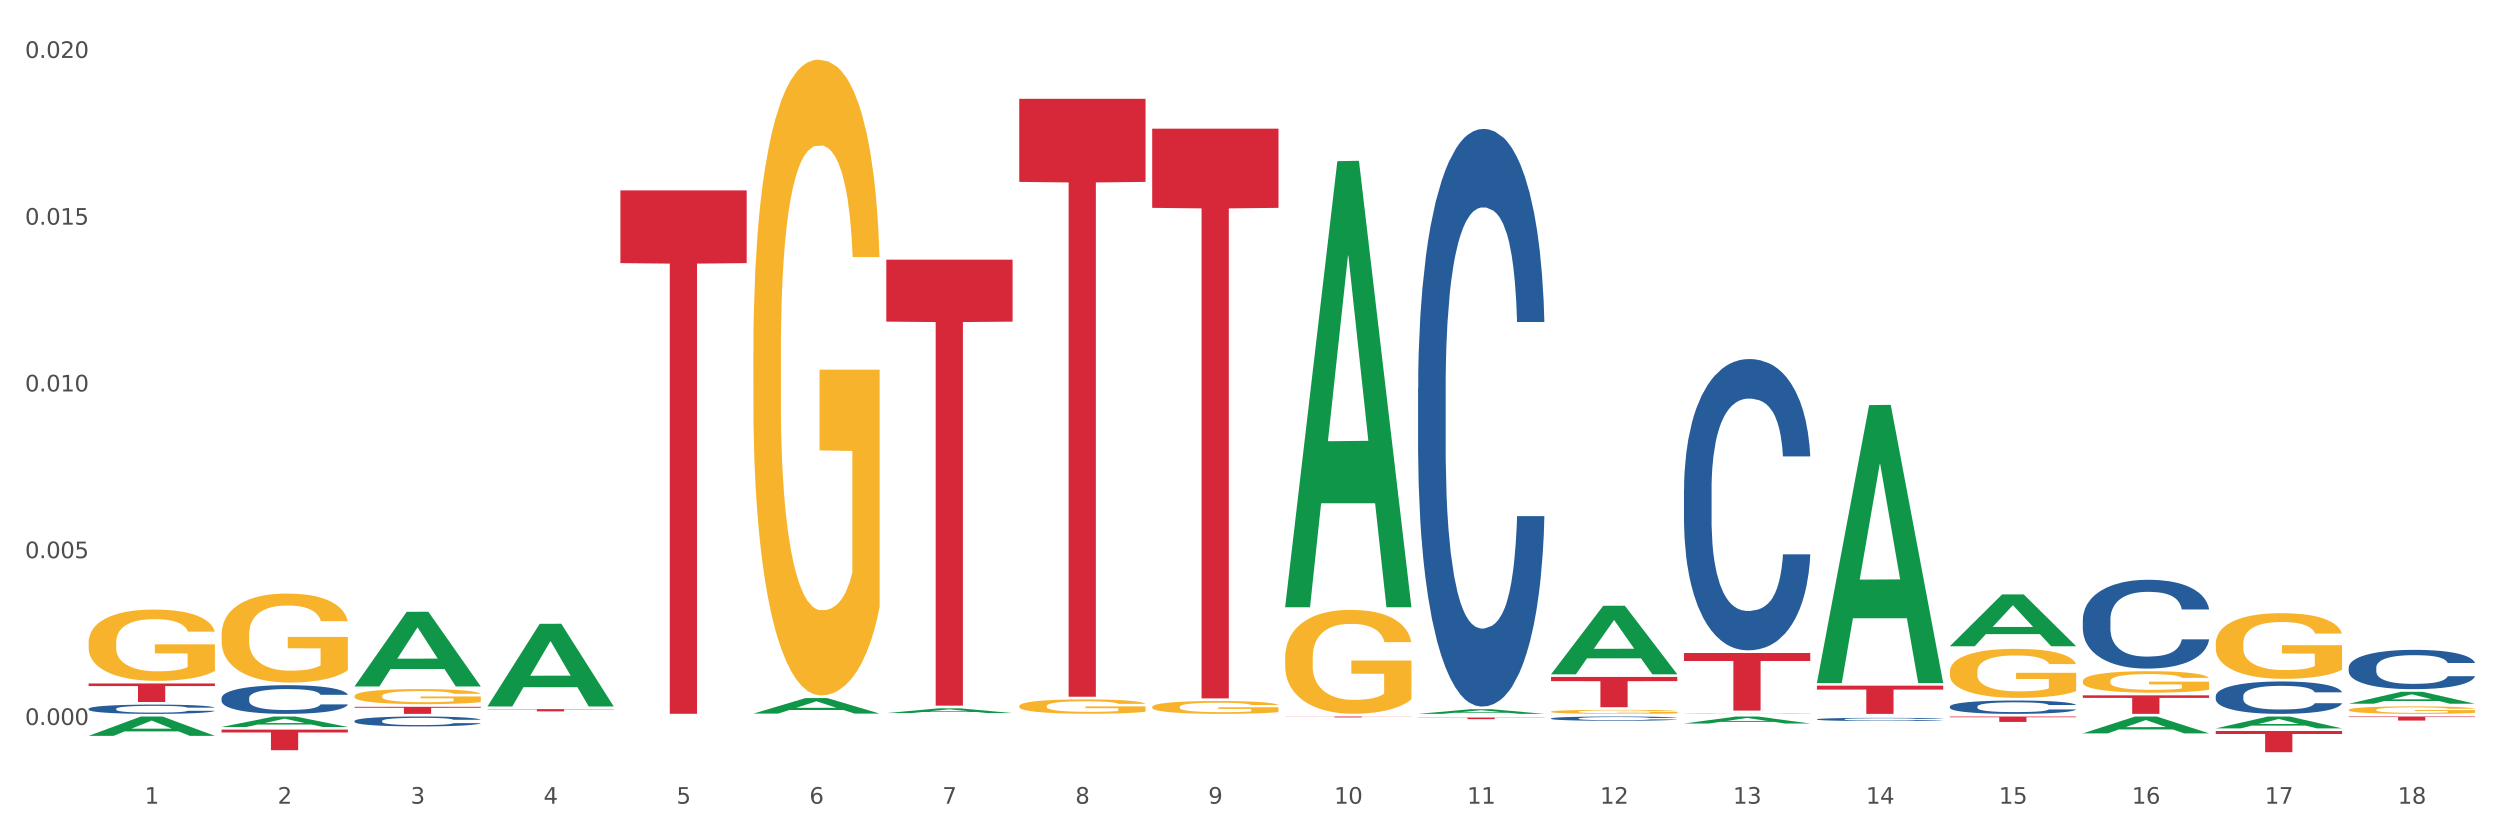 <?xml version="1.0" encoding="utf-8" standalone="no"?>
<!DOCTYPE svg PUBLIC "-//W3C//DTD SVG 1.1//EN"
  "http://www.w3.org/Graphics/SVG/1.1/DTD/svg11.dtd">
<svg xmlns:xlink="http://www.w3.org/1999/xlink" width="1080pt" height="360pt" viewBox="0 0 1080 360" xmlns="http://www.w3.org/2000/svg" version="1.1">
 <rect x="0" y="0" width="1080" height="360" fill="#333333" stroke="none"/>
 <defs>
  <style type="text/css">*{stroke-linejoin: round; stroke-linecap: butt}</style>
 </defs>
 <g id="figure_1">
  <g id="patch_1">
   <path d="M 0 360 
L 1080 360 
L 1080 0 
L 0 0 
z
" style="fill: #ffffff; stroke: #ffffff; stroke-linejoin: miter"/>
  </g>
  <g id="axes_1">
   <g id="matplotlib.axis_1">
    <g id="xtick_1">
     <g id="text_1">
      <!-- 1 -->
      <g style="fill: #4d4d4d" transform="translate(62.51 347.204) scale(0.096 -0.096)">
       <defs>
        <path id="DejaVuSans-31" d="M 794 531 
L 1825 531 
L 1825 4091 
L 703 3866 
L 703 4441 
L 1819 4666 
L 2450 4666 
L 2450 531 
L 3481 531 
L 3481 0 
L 794 0 
L 794 531 
z
" transform="scale(0.016)"/>
       </defs>
       <use xlink:href="#DejaVuSans-31"/>
      </g>
     </g>
    </g>
    <g id="xtick_2">
     <g id="text_2">
      <!-- 2 -->
      <g style="fill: #4d4d4d" transform="translate(119.942 347.204) scale(0.096 -0.096)">
       <defs>
        <path id="DejaVuSans-32" d="M 1228 531 
L 3431 531 
L 3431 0 
L 469 0 
L 469 531 
Q 828 903 1448 1529 
Q 2069 2156 2228 2338 
Q 2531 2678 2651 2914 
Q 2772 3150 2772 3378 
Q 2772 3750 2511 3984 
Q 2250 4219 1831 4219 
Q 1534 4219 1204 4116 
Q 875 4013 500 3803 
L 500 4441 
Q 881 4594 1212 4672 
Q 1544 4750 1819 4750 
Q 2544 4750 2975 4387 
Q 3406 4025 3406 3419 
Q 3406 3131 3298 2873 
Q 3191 2616 2906 2266 
Q 2828 2175 2409 1742 
Q 1991 1309 1228 531 
z
" transform="scale(0.016)"/>
       </defs>
       <use xlink:href="#DejaVuSans-32"/>
      </g>
     </g>
    </g>
    <g id="xtick_3">
     <g id="text_3">
      <!-- 3 -->
      <g style="fill: #4d4d4d" transform="translate(177.375 347.204) scale(0.096 -0.096)">
       <defs>
        <path id="DejaVuSans-33" d="M 2597 2516 
Q 3050 2419 3304 2112 
Q 3559 1806 3559 1356 
Q 3559 666 3084 287 
Q 2609 -91 1734 -91 
Q 1441 -91 1130 -33 
Q 819 25 488 141 
L 488 750 
Q 750 597 1062 519 
Q 1375 441 1716 441 
Q 2309 441 2620 675 
Q 2931 909 2931 1356 
Q 2931 1769 2642 2001 
Q 2353 2234 1838 2234 
L 1294 2234 
L 1294 2753 
L 1863 2753 
Q 2328 2753 2575 2939 
Q 2822 3125 2822 3475 
Q 2822 3834 2567 4026 
Q 2313 4219 1838 4219 
Q 1578 4219 1281 4162 
Q 984 4106 628 3988 
L 628 4550 
Q 988 4650 1302 4700 
Q 1616 4750 1894 4750 
Q 2613 4750 3031 4423 
Q 3450 4097 3450 3541 
Q 3450 3153 3228 2886 
Q 3006 2619 2597 2516 
z
" transform="scale(0.016)"/>
       </defs>
       <use xlink:href="#DejaVuSans-33"/>
      </g>
     </g>
    </g>
    <g id="xtick_4">
     <g id="text_4">
      <!-- 4 -->
      <g style="fill: #4d4d4d" transform="translate(234.808 347.204) scale(0.096 -0.096)">
       <defs>
        <path id="DejaVuSans-34" d="M 2419 4116 
L 825 1625 
L 2419 1625 
L 2419 4116 
z
M 2253 4666 
L 3047 4666 
L 3047 1625 
L 3713 1625 
L 3713 1100 
L 3047 1100 
L 3047 0 
L 2419 0 
L 2419 1100 
L 313 1100 
L 313 1709 
L 2253 4666 
z
" transform="scale(0.016)"/>
       </defs>
       <use xlink:href="#DejaVuSans-34"/>
      </g>
     </g>
    </g>
    <g id="xtick_5">
     <g id="text_5">
      <!-- 5 -->
      <g style="fill: #4d4d4d" transform="translate(292.24 347.204) scale(0.096 -0.096)">
       <defs>
        <path id="DejaVuSans-35" d="M 691 4666 
L 3169 4666 
L 3169 4134 
L 1269 4134 
L 1269 2991 
Q 1406 3038 1543 3061 
Q 1681 3084 1819 3084 
Q 2600 3084 3056 2656 
Q 3513 2228 3513 1497 
Q 3513 744 3044 326 
Q 2575 -91 1722 -91 
Q 1428 -91 1123 -41 
Q 819 9 494 109 
L 494 744 
Q 775 591 1075 516 
Q 1375 441 1709 441 
Q 2250 441 2565 725 
Q 2881 1009 2881 1497 
Q 2881 1984 2565 2268 
Q 2250 2553 1709 2553 
Q 1456 2553 1204 2497 
Q 953 2441 691 2322 
L 691 4666 
z
" transform="scale(0.016)"/>
       </defs>
       <use xlink:href="#DejaVuSans-35"/>
      </g>
     </g>
    </g>
    <g id="xtick_6">
     <g id="text_6">
      <!-- 6 -->
      <g style="fill: #4d4d4d" transform="translate(349.673 347.204) scale(0.096 -0.096)">
       <defs>
        <path id="DejaVuSans-36" d="M 2113 2584 
Q 1688 2584 1439 2293 
Q 1191 2003 1191 1497 
Q 1191 994 1439 701 
Q 1688 409 2113 409 
Q 2538 409 2786 701 
Q 3034 994 3034 1497 
Q 3034 2003 2786 2293 
Q 2538 2584 2113 2584 
z
M 3366 4563 
L 3366 3988 
Q 3128 4100 2886 4159 
Q 2644 4219 2406 4219 
Q 1781 4219 1451 3797 
Q 1122 3375 1075 2522 
Q 1259 2794 1537 2939 
Q 1816 3084 2150 3084 
Q 2853 3084 3261 2657 
Q 3669 2231 3669 1497 
Q 3669 778 3244 343 
Q 2819 -91 2113 -91 
Q 1303 -91 875 529 
Q 447 1150 447 2328 
Q 447 3434 972 4092 
Q 1497 4750 2381 4750 
Q 2619 4750 2861 4703 
Q 3103 4656 3366 4563 
z
" transform="scale(0.016)"/>
       </defs>
       <use xlink:href="#DejaVuSans-36"/>
      </g>
     </g>
    </g>
    <g id="xtick_7">
     <g id="text_7">
      <!-- 7 -->
      <g style="fill: #4d4d4d" transform="translate(407.106 347.204) scale(0.096 -0.096)">
       <defs>
        <path id="DejaVuSans-37" d="M 525 4666 
L 3525 4666 
L 3525 4397 
L 1831 0 
L 1172 0 
L 2766 4134 
L 525 4134 
L 525 4666 
z
" transform="scale(0.016)"/>
       </defs>
       <use xlink:href="#DejaVuSans-37"/>
      </g>
     </g>
    </g>
    <g id="xtick_8">
     <g id="text_8">
      <!-- 8 -->
      <g style="fill: #4d4d4d" transform="translate(464.538 347.204) scale(0.096 -0.096)">
       <defs>
        <path id="DejaVuSans-38" d="M 2034 2216 
Q 1584 2216 1326 1975 
Q 1069 1734 1069 1313 
Q 1069 891 1326 650 
Q 1584 409 2034 409 
Q 2484 409 2743 651 
Q 3003 894 3003 1313 
Q 3003 1734 2745 1975 
Q 2488 2216 2034 2216 
z
M 1403 2484 
Q 997 2584 770 2862 
Q 544 3141 544 3541 
Q 544 4100 942 4425 
Q 1341 4750 2034 4750 
Q 2731 4750 3128 4425 
Q 3525 4100 3525 3541 
Q 3525 3141 3298 2862 
Q 3072 2584 2669 2484 
Q 3125 2378 3379 2068 
Q 3634 1759 3634 1313 
Q 3634 634 3220 271 
Q 2806 -91 2034 -91 
Q 1263 -91 848 271 
Q 434 634 434 1313 
Q 434 1759 690 2068 
Q 947 2378 1403 2484 
z
M 1172 3481 
Q 1172 3119 1398 2916 
Q 1625 2713 2034 2713 
Q 2441 2713 2670 2916 
Q 2900 3119 2900 3481 
Q 2900 3844 2670 4047 
Q 2441 4250 2034 4250 
Q 1625 4250 1398 4047 
Q 1172 3844 1172 3481 
z
" transform="scale(0.016)"/>
       </defs>
       <use xlink:href="#DejaVuSans-38"/>
      </g>
     </g>
    </g>
    <g id="xtick_9">
     <g id="text_9">
      <!-- 9 -->
      <g style="fill: #4d4d4d" transform="translate(521.971 347.204) scale(0.096 -0.096)">
       <defs>
        <path id="DejaVuSans-39" d="M 703 97 
L 703 672 
Q 941 559 1184 500 
Q 1428 441 1663 441 
Q 2288 441 2617 861 
Q 2947 1281 2994 2138 
Q 2813 1869 2534 1725 
Q 2256 1581 1919 1581 
Q 1219 1581 811 2004 
Q 403 2428 403 3163 
Q 403 3881 828 4315 
Q 1253 4750 1959 4750 
Q 2769 4750 3195 4129 
Q 3622 3509 3622 2328 
Q 3622 1225 3098 567 
Q 2575 -91 1691 -91 
Q 1453 -91 1209 -44 
Q 966 3 703 97 
z
M 1959 2075 
Q 2384 2075 2632 2365 
Q 2881 2656 2881 3163 
Q 2881 3666 2632 3958 
Q 2384 4250 1959 4250 
Q 1534 4250 1286 3958 
Q 1038 3666 1038 3163 
Q 1038 2656 1286 2365 
Q 1534 2075 1959 2075 
z
" transform="scale(0.016)"/>
       </defs>
       <use xlink:href="#DejaVuSans-39"/>
      </g>
     </g>
    </g>
    <g id="xtick_10">
     <g id="text_10">
      <!-- 10 -->
      <g style="fill: #4d4d4d" transform="translate(576.35 347.204) scale(0.096 -0.096)">
       <defs>
        <path id="DejaVuSans-30" d="M 2034 4250 
Q 1547 4250 1301 3770 
Q 1056 3291 1056 2328 
Q 1056 1369 1301 889 
Q 1547 409 2034 409 
Q 2525 409 2770 889 
Q 3016 1369 3016 2328 
Q 3016 3291 2770 3770 
Q 2525 4250 2034 4250 
z
M 2034 4750 
Q 2819 4750 3233 4129 
Q 3647 3509 3647 2328 
Q 3647 1150 3233 529 
Q 2819 -91 2034 -91 
Q 1250 -91 836 529 
Q 422 1150 422 2328 
Q 422 3509 836 4129 
Q 1250 4750 2034 4750 
z
" transform="scale(0.016)"/>
       </defs>
       <use xlink:href="#DejaVuSans-31"/>
       <use xlink:href="#DejaVuSans-30" transform="translate(63.623 0)"/>
      </g>
     </g>
    </g>
    <g id="xtick_11">
     <g id="text_11">
      <!-- 11 -->
      <g style="fill: #4d4d4d" transform="translate(633.783 347.204) scale(0.096 -0.096)">
       <use xlink:href="#DejaVuSans-31"/>
       <use xlink:href="#DejaVuSans-31" transform="translate(63.623 0)"/>
      </g>
     </g>
    </g>
    <g id="xtick_12">
     <g id="text_12">
      <!-- 12 -->
      <g style="fill: #4d4d4d" transform="translate(691.215 347.204) scale(0.096 -0.096)">
       <use xlink:href="#DejaVuSans-31"/>
       <use xlink:href="#DejaVuSans-32" transform="translate(63.623 0)"/>
      </g>
     </g>
    </g>
    <g id="xtick_13">
     <g id="text_13">
      <!-- 13 -->
      <g style="fill: #4d4d4d" transform="translate(748.648 347.204) scale(0.096 -0.096)">
       <use xlink:href="#DejaVuSans-31"/>
       <use xlink:href="#DejaVuSans-33" transform="translate(63.623 0)"/>
      </g>
     </g>
    </g>
    <g id="xtick_14">
     <g id="text_14">
      <!-- 14 -->
      <g style="fill: #4d4d4d" transform="translate(806.081 347.204) scale(0.096 -0.096)">
       <use xlink:href="#DejaVuSans-31"/>
       <use xlink:href="#DejaVuSans-34" transform="translate(63.623 0)"/>
      </g>
     </g>
    </g>
    <g id="xtick_15">
     <g id="text_15">
      <!-- 15 -->
      <g style="fill: #4d4d4d" transform="translate(863.513 347.204) scale(0.096 -0.096)">
       <use xlink:href="#DejaVuSans-31"/>
       <use xlink:href="#DejaVuSans-35" transform="translate(63.623 0)"/>
      </g>
     </g>
    </g>
    <g id="xtick_16">
     <g id="text_16">
      <!-- 16 -->
      <g style="fill: #4d4d4d" transform="translate(920.946 347.204) scale(0.096 -0.096)">
       <use xlink:href="#DejaVuSans-31"/>
       <use xlink:href="#DejaVuSans-36" transform="translate(63.623 0)"/>
      </g>
     </g>
    </g>
    <g id="xtick_17">
     <g id="text_17">
      <!-- 17 -->
      <g style="fill: #4d4d4d" transform="translate(978.379 347.204) scale(0.096 -0.096)">
       <use xlink:href="#DejaVuSans-31"/>
       <use xlink:href="#DejaVuSans-37" transform="translate(63.623 0)"/>
      </g>
     </g>
    </g>
    <g id="xtick_18">
     <g id="text_18">
      <!-- 18 -->
      <g style="fill: #4d4d4d" transform="translate(1035.811 347.204) scale(0.096 -0.096)">
       <use xlink:href="#DejaVuSans-31"/>
       <use xlink:href="#DejaVuSans-38" transform="translate(63.623 0)"/>
      </g>
     </g>
    </g>
    <g id="xtick_19"/>
    <g id="xtick_20"/>
    <g id="xtick_21"/>
    <g id="xtick_22"/>
    <g id="xtick_23"/>
    <g id="xtick_24"/>
    <g id="xtick_25"/>
    <g id="xtick_26"/>
    <g id="xtick_27"/>
    <g id="xtick_28"/>
    <g id="xtick_29"/>
    <g id="xtick_30"/>
    <g id="xtick_31"/>
    <g id="xtick_32"/>
    <g id="xtick_33"/>
    <g id="xtick_34"/>
    <g id="xtick_35"/>
   </g>
   <g id="matplotlib.axis_2">
    <g id="ytick_1">
     <g id="text_19">
      <!-- 0.000 -->
      <g style="fill: #4d4d4d" transform="translate(10.8 313.176) scale(0.096 -0.096)">
       <defs>
        <path id="DejaVuSans-2e" d="M 684 794 
L 1344 794 
L 1344 0 
L 684 0 
L 684 794 
z
" transform="scale(0.016)"/>
       </defs>
       <use xlink:href="#DejaVuSans-30"/>
       <use xlink:href="#DejaVuSans-2e" transform="translate(63.623 0)"/>
       <use xlink:href="#DejaVuSans-30" transform="translate(95.41 0)"/>
       <use xlink:href="#DejaVuSans-30" transform="translate(159.033 0)"/>
       <use xlink:href="#DejaVuSans-30" transform="translate(222.656 0)"/>
      </g>
     </g>
    </g>
    <g id="ytick_2">
     <g id="text_20">
      <!-- 0.005 -->
      <g style="fill: #4d4d4d" transform="translate(10.8 241.139) scale(0.096 -0.096)">
       <use xlink:href="#DejaVuSans-30"/>
       <use xlink:href="#DejaVuSans-2e" transform="translate(63.623 0)"/>
       <use xlink:href="#DejaVuSans-30" transform="translate(95.41 0)"/>
       <use xlink:href="#DejaVuSans-30" transform="translate(159.033 0)"/>
       <use xlink:href="#DejaVuSans-35" transform="translate(222.656 0)"/>
      </g>
     </g>
    </g>
    <g id="ytick_3">
     <g id="text_21">
      <!-- 0.010 -->
      <g style="fill: #4d4d4d" transform="translate(10.8 169.102) scale(0.096 -0.096)">
       <use xlink:href="#DejaVuSans-30"/>
       <use xlink:href="#DejaVuSans-2e" transform="translate(63.623 0)"/>
       <use xlink:href="#DejaVuSans-30" transform="translate(95.41 0)"/>
       <use xlink:href="#DejaVuSans-31" transform="translate(159.033 0)"/>
       <use xlink:href="#DejaVuSans-30" transform="translate(222.656 0)"/>
      </g>
     </g>
    </g>
    <g id="ytick_4">
     <g id="text_22">
      <!-- 0.015 -->
      <g style="fill: #4d4d4d" transform="translate(10.8 97.066) scale(0.096 -0.096)">
       <use xlink:href="#DejaVuSans-30"/>
       <use xlink:href="#DejaVuSans-2e" transform="translate(63.623 0)"/>
       <use xlink:href="#DejaVuSans-30" transform="translate(95.41 0)"/>
       <use xlink:href="#DejaVuSans-31" transform="translate(159.033 0)"/>
       <use xlink:href="#DejaVuSans-35" transform="translate(222.656 0)"/>
      </g>
     </g>
    </g>
    <g id="ytick_5">
     <g id="text_23">
      <!-- 0.020 -->
      <g style="fill: #4d4d4d" transform="translate(10.8 25.029) scale(0.096 -0.096)">
       <use xlink:href="#DejaVuSans-30"/>
       <use xlink:href="#DejaVuSans-2e" transform="translate(63.623 0)"/>
       <use xlink:href="#DejaVuSans-30" transform="translate(95.41 0)"/>
       <use xlink:href="#DejaVuSans-32" transform="translate(159.033 0)"/>
       <use xlink:href="#DejaVuSans-30" transform="translate(222.656 0)"/>
      </g>
     </g>
    </g>
    <g id="ytick_6"/>
    <g id="ytick_7"/>
    <g id="ytick_8"/>
    <g id="ytick_9"/>
   </g>
   <g id="PolyCollection_1">
    <path d="M 38.283 317.89 
L 38.339 317.882 
L 60.839 309.536 
L 70.176 309.528 
L 92.844 317.906 
L 82.044 317.906 
L 77.151 315.955 
L 53.92 315.955 
L 53.751 315.987 
L 49.026 317.906 
L 38.283 317.906 
L 38.283 317.89 
L 56.845 314.791 
L 74.226 314.783 
L 65.62 311.314 
L 65.507 311.298 
L 65.395 311.322 
L 56.789 314.783 
L 56.845 314.791 
L 38.283 317.89 
z
" clip-path="url(#p6f7f0636c4)" style="fill: #109648"/>
    <path d="M 95.716 314.045 
L 95.772 314.041 
L 118.271 309.533 
L 127.609 309.528 
L 150.277 314.053 
L 139.477 314.053 
L 134.583 313 
L 111.353 313 
L 111.184 313.017 
L 106.459 314.053 
L 95.716 314.053 
L 95.716 314.045 
L 114.278 312.371 
L 131.659 312.367 
L 123.052 310.493 
L 122.94 310.484 
L 122.827 310.497 
L 114.221 312.367 
L 114.278 312.371 
L 95.716 314.045 
z
" clip-path="url(#p6f7f0636c4)" style="fill: #109648"/>
    <path d="M 153.148 296.494 
L 153.205 296.463 
L 175.704 264.3 
L 185.041 264.269 
L 207.709 296.554 
L 196.91 296.554 
L 192.016 289.036 
L 168.785 289.036 
L 168.617 289.157 
L 163.892 296.554 
L 153.148 296.554 
L 153.148 296.494 
L 171.71 284.55 
L 189.091 284.519 
L 180.485 271.151 
L 180.373 271.09 
L 180.26 271.181 
L 171.654 284.519 
L 171.71 284.55 
L 153.148 296.494 
z
" clip-path="url(#p6f7f0636c4)" style="fill: #109648"/>
    <path d="M 210.581 305.138 
L 210.637 305.104 
L 233.137 269.493 
L 242.474 269.459 
L 265.142 305.205 
L 254.342 305.205 
L 249.449 296.881 
L 226.218 296.881 
L 226.049 297.015 
L 221.325 305.205 
L 210.581 305.205 
L 210.581 305.138 
L 229.143 291.913 
L 246.524 291.88 
L 237.918 277.078 
L 237.805 277.011 
L 237.693 277.112 
L 229.087 291.88 
L 229.143 291.913 
L 210.581 305.138 
z
" clip-path="url(#p6f7f0636c4)" style="fill: #109648"/>
    <path d="M 325.447 308.266 
L 325.503 308.26 
L 348.002 301.56 
L 357.339 301.554 
L 380.008 308.279 
L 369.208 308.279 
L 364.314 306.713 
L 341.084 306.713 
L 340.915 306.738 
L 336.19 308.279 
L 325.447 308.279 
L 325.447 308.266 
L 344.009 305.778 
L 361.389 305.772 
L 352.783 302.987 
L 352.671 302.975 
L 352.558 302.994 
L 343.952 305.772 
L 344.009 305.778 
L 325.447 308.266 
z
" clip-path="url(#p6f7f0636c4)" style="fill: #109648"/>
    <path d="M 382.879 308.054 
L 382.935 308.052 
L 405.435 305.992 
L 414.772 305.99 
L 437.44 308.057 
L 426.641 308.057 
L 421.747 307.576 
L 398.516 307.576 
L 398.348 307.584 
L 393.623 308.057 
L 382.879 308.057 
L 382.879 308.054 
L 401.441 307.289 
L 418.822 307.287 
L 410.216 306.431 
L 410.103 306.427 
L 409.991 306.433 
L 401.385 307.287 
L 401.441 307.289 
L 382.879 308.054 
z
" clip-path="url(#p6f7f0636c4)" style="fill: #109648"/>
    <path d="M 555.177 261.969 
L 555.234 261.788 
L 577.733 69.632 
L 587.07 69.451 
L 609.738 262.331 
L 598.939 262.331 
L 594.045 217.416 
L 570.814 217.416 
L 570.646 218.141 
L 565.921 262.331 
L 555.177 262.331 
L 555.177 261.969 
L 573.739 190.612 
L 591.12 190.431 
L 582.514 110.562 
L 582.402 110.2 
L 582.289 110.744 
L 573.683 190.431 
L 573.739 190.612 
L 555.177 261.969 
z
" clip-path="url(#p6f7f0636c4)" style="fill: #109648"/>
    <path d="M 612.61 308.389 
L 612.666 308.388 
L 635.166 306.383 
L 644.503 306.382 
L 667.171 308.393 
L 656.371 308.393 
L 651.478 307.925 
L 628.247 307.925 
L 628.078 307.932 
L 623.353 308.393 
L 612.61 308.393 
L 612.61 308.389 
L 631.172 307.645 
L 648.553 307.643 
L 639.947 306.81 
L 639.834 306.807 
L 639.722 306.812 
L 631.116 307.643 
L 631.172 307.645 
L 612.61 308.389 
z
" clip-path="url(#p6f7f0636c4)" style="fill: #109648"/>
    <path d="M 670.043 291.249 
L 670.099 291.221 
L 692.598 261.695 
L 701.936 261.667 
L 724.604 291.304 
L 713.804 291.304 
L 708.91 284.403 
L 685.68 284.403 
L 685.511 284.514 
L 680.786 291.304 
L 670.043 291.304 
L 670.043 291.249 
L 688.605 280.284 
L 705.986 280.256 
L 697.38 267.984 
L 697.267 267.928 
L 697.155 268.012 
L 688.548 280.256 
L 688.605 280.284 
L 670.043 291.249 
z
" clip-path="url(#p6f7f0636c4)" style="fill: #109648"/>
    <path d="M 727.475 312.554 
L 727.532 312.551 
L 750.031 309.531 
L 759.368 309.528 
L 782.036 312.56 
L 771.237 312.56 
L 766.343 311.854 
L 743.113 311.854 
L 742.944 311.865 
L 738.219 312.56 
L 727.475 312.56 
L 727.475 312.554 
L 746.037 311.433 
L 763.418 311.43 
L 754.812 310.174 
L 754.7 310.169 
L 754.587 310.177 
L 745.981 311.43 
L 746.037 311.433 
L 727.475 312.554 
z
" clip-path="url(#p6f7f0636c4)" style="fill: #109648"/>
    <path d="M 784.908 294.858 
L 784.964 294.745 
L 807.464 175.008 
L 816.801 174.895 
L 839.469 295.084 
L 828.669 295.084 
L 823.776 267.096 
L 800.545 267.096 
L 800.376 267.547 
L 795.652 295.084 
L 784.908 295.084 
L 784.908 294.858 
L 803.47 250.394 
L 820.851 250.281 
L 812.245 200.513 
L 812.132 200.287 
L 812.02 200.625 
L 803.414 250.281 
L 803.47 250.394 
L 784.908 294.858 
z
" clip-path="url(#p6f7f0636c4)" style="fill: #109648"/>
    <path d="M 842.341 279.131 
L 842.397 279.11 
L 864.896 256.791 
L 874.234 256.77 
L 896.902 279.173 
L 886.102 279.173 
L 881.209 273.956 
L 857.978 273.956 
L 857.809 274.04 
L 853.084 279.173 
L 842.341 279.173 
L 842.341 279.131 
L 860.903 270.843 
L 878.284 270.822 
L 869.678 261.545 
L 869.565 261.503 
L 869.453 261.566 
L 860.847 270.822 
L 860.903 270.843 
L 842.341 279.131 
z
" clip-path="url(#p6f7f0636c4)" style="fill: #109648"/>
    <path d="M 899.774 316.809 
L 899.83 316.802 
L 922.329 309.535 
L 931.666 309.528 
L 954.335 316.823 
L 943.535 316.823 
L 938.641 315.124 
L 915.411 315.124 
L 915.242 315.152 
L 910.517 316.823 
L 899.774 316.823 
L 899.774 316.809 
L 918.336 314.111 
L 935.716 314.104 
L 927.11 311.083 
L 926.998 311.069 
L 926.885 311.09 
L 918.279 314.104 
L 918.336 314.111 
L 899.774 316.809 
z
" clip-path="url(#p6f7f0636c4)" style="fill: #109648"/>
    <path d="M 1014.639 309.528 
L 1069.2 309.528 
L 1069.2 309.772 
L 1047.738 309.773 
L 1047.738 311.279 
L 1035.972 311.279 
L 1035.972 309.773 
L 1014.639 309.772 
L 1014.639 309.53 
L 1014.639 309.528 
z
" clip-path="url(#p6f7f0636c4)" style="fill: #d62839"/>
    <path d="M 670.043 292.439 
L 724.604 292.439 
L 724.604 294.256 
L 703.141 294.268 
L 703.141 305.512 
L 691.376 305.512 
L 691.376 294.268 
L 670.043 294.256 
L 670.043 292.452 
L 670.043 292.439 
z
" clip-path="url(#p6f7f0636c4)" style="fill: #d62839"/>
    <path d="M 899.774 300.371 
L 954.335 300.371 
L 954.335 301.485 
L 932.872 301.493 
L 932.872 308.393 
L 921.107 308.393 
L 921.107 301.493 
L 899.774 301.485 
L 899.774 300.378 
L 899.774 300.371 
z
" clip-path="url(#p6f7f0636c4)" style="fill: #d62839"/>
    <path d="M 957.206 315.804 
L 1011.767 315.804 
L 1011.767 317.075 
L 990.305 317.084 
L 990.305 324.95 
L 978.539 324.95 
L 978.539 317.084 
L 957.206 317.075 
L 957.206 315.813 
L 957.206 315.804 
z
" clip-path="url(#p6f7f0636c4)" style="fill: #d62839"/>
    <path d="M 842.341 309.528 
L 896.902 309.528 
L 896.902 309.855 
L 875.439 309.857 
L 875.439 311.879 
L 863.674 311.879 
L 863.674 309.857 
L 842.341 309.855 
L 842.341 309.531 
L 842.341 309.528 
z
" clip-path="url(#p6f7f0636c4)" style="fill: #d62839"/>
    <path d="M 784.908 296.219 
L 839.469 296.219 
L 839.469 297.91 
L 818.007 297.922 
L 818.007 308.393 
L 806.241 308.393 
L 806.241 297.922 
L 784.908 297.91 
L 784.908 296.23 
L 784.908 296.219 
z
" clip-path="url(#p6f7f0636c4)" style="fill: #d62839"/>
    <path d="M 842.341 305.218 
L 842.405 305.212 
L 842.405 305.065 
L 842.599 304.865 
L 843.308 304.496 
L 844.211 304.217 
L 845.759 303.891 
L 846.597 303.754 
L 847.694 303.601 
L 849.951 303.353 
L 852.531 303.143 
L 854.337 303.027 
L 855.691 302.953 
L 858.722 302.821 
L 860.463 302.764 
L 862.269 302.716 
L 863.817 302.685 
L 866.397 302.648 
L 868.46 302.632 
L 870.847 302.627 
L 872.846 302.632 
L 875.49 302.653 
L 879.36 302.716 
L 880.843 302.753 
L 882.842 302.816 
L 884.906 302.9 
L 886.583 302.985 
L 888.518 303.106 
L 890.517 303.264 
L 892.452 303.464 
L 893.806 303.648 
L 894.903 303.843 
L 895.87 304.08 
L 896.579 304.338 
L 896.902 304.554 
L 885.1 304.554 
L 884.777 304.359 
L 884.132 304.149 
L 883.487 304.006 
L 882.778 303.891 
L 881.682 303.759 
L 880.714 303.675 
L 879.102 303.575 
L 877.618 303.511 
L 876.393 303.475 
L 874.91 303.443 
L 871.75 303.411 
L 869.492 303.411 
L 868.074 303.422 
L 866.332 303.448 
L 864.849 303.485 
L 863.108 303.548 
L 861.753 303.617 
L 860.399 303.706 
L 859.625 303.769 
L 858.464 303.885 
L 857.69 303.98 
L 856.658 304.143 
L 856.078 304.259 
L 855.046 304.559 
L 854.594 304.781 
L 854.401 304.933 
L 854.272 305.102 
L 854.272 305.923 
L 854.659 306.292 
L 854.981 306.45 
L 855.497 306.629 
L 856.465 306.861 
L 857.884 307.087 
L 859.367 307.25 
L 860.592 307.351 
L 861.753 307.424 
L 862.914 307.482 
L 864.333 307.535 
L 865.494 307.566 
L 867.235 307.598 
L 869.299 307.614 
L 870.911 307.614 
L 874.2 307.588 
L 875.684 307.561 
L 877.103 307.524 
L 878.65 307.466 
L 879.876 307.403 
L 880.585 307.356 
L 881.746 307.256 
L 882.649 307.15 
L 883.423 307.029 
L 883.939 306.924 
L 884.519 306.766 
L 884.971 306.587 
L 885.1 306.492 
L 896.902 306.492 
L 896.644 306.682 
L 896.192 306.866 
L 895.29 307.114 
L 894.58 307.256 
L 893.484 307.43 
L 892.323 307.577 
L 890.711 307.74 
L 889.227 307.861 
L 887.679 307.967 
L 886.003 308.061 
L 882.971 308.193 
L 881.875 308.23 
L 879.553 308.293 
L 877.747 308.33 
L 875.103 308.367 
L 872.395 308.388 
L 869.557 308.393 
L 867.042 308.383 
L 864.268 308.351 
L 862.527 308.32 
L 860.592 308.272 
L 858.335 308.198 
L 856.207 308.109 
L 854.208 308.004 
L 852.337 307.882 
L 850.596 307.745 
L 848.339 307.519 
L 846.662 307.298 
L 845.436 307.092 
L 844.598 306.919 
L 843.76 306.697 
L 843.308 306.545 
L 842.599 306.176 
L 842.341 305.834 
L 842.341 305.218 
z
" clip-path="url(#p6f7f0636c4)" style="fill: #255c99"/>
    <path d="M 1014.639 288.362 
L 1014.703 288.346 
L 1014.703 287.912 
L 1014.897 287.322 
L 1015.606 286.236 
L 1016.509 285.414 
L 1018.057 284.452 
L 1018.895 284.049 
L 1019.992 283.599 
L 1022.249 282.869 
L 1024.829 282.249 
L 1026.635 281.907 
L 1027.989 281.69 
L 1031.02 281.302 
L 1032.761 281.132 
L 1034.567 280.992 
L 1036.115 280.899 
L 1038.695 280.79 
L 1040.759 280.744 
L 1043.145 280.728 
L 1045.144 280.744 
L 1047.788 280.806 
L 1051.658 280.992 
L 1053.141 281.101 
L 1055.141 281.287 
L 1057.204 281.535 
L 1058.881 281.783 
L 1060.816 282.14 
L 1062.815 282.606 
L 1064.75 283.195 
L 1066.104 283.738 
L 1067.201 284.312 
L 1068.168 285.011 
L 1068.878 285.771 
L 1069.2 286.407 
L 1057.398 286.407 
L 1057.075 285.833 
L 1056.43 285.212 
L 1055.785 284.793 
L 1055.076 284.452 
L 1053.98 284.064 
L 1053.012 283.816 
L 1051.4 283.521 
L 1049.917 283.335 
L 1048.691 283.226 
L 1047.208 283.133 
L 1044.048 283.04 
L 1041.79 283.04 
L 1040.372 283.071 
L 1038.63 283.149 
L 1037.147 283.257 
L 1035.406 283.444 
L 1034.051 283.645 
L 1032.697 283.909 
L 1031.923 284.095 
L 1030.762 284.437 
L 1029.988 284.716 
L 1028.956 285.197 
L 1028.376 285.538 
L 1027.344 286.423 
L 1026.893 287.074 
L 1026.699 287.524 
L 1026.57 288.021 
L 1026.57 290.441 
L 1026.957 291.527 
L 1027.28 291.993 
L 1027.796 292.52 
L 1028.763 293.203 
L 1030.182 293.87 
L 1031.665 294.351 
L 1032.89 294.646 
L 1034.051 294.863 
L 1035.212 295.034 
L 1036.631 295.189 
L 1037.792 295.282 
L 1039.533 295.375 
L 1041.597 295.422 
L 1043.209 295.422 
L 1046.498 295.344 
L 1047.982 295.266 
L 1049.401 295.158 
L 1050.948 294.987 
L 1052.174 294.801 
L 1052.883 294.661 
L 1054.044 294.366 
L 1054.947 294.056 
L 1055.721 293.699 
L 1056.237 293.389 
L 1056.817 292.924 
L 1057.269 292.396 
L 1057.398 292.117 
L 1069.2 292.117 
L 1068.942 292.675 
L 1068.491 293.218 
L 1067.588 293.948 
L 1066.878 294.366 
L 1065.782 294.878 
L 1064.621 295.313 
L 1063.009 295.794 
L 1061.525 296.151 
L 1059.978 296.461 
L 1058.301 296.74 
L 1055.27 297.128 
L 1054.173 297.237 
L 1051.851 297.423 
L 1050.046 297.532 
L 1047.401 297.64 
L 1044.693 297.702 
L 1041.855 297.718 
L 1039.34 297.687 
L 1036.567 297.594 
L 1034.825 297.501 
L 1032.89 297.361 
L 1030.633 297.144 
L 1028.505 296.88 
L 1026.506 296.57 
L 1024.635 296.213 
L 1022.894 295.809 
L 1020.637 295.142 
L 1018.96 294.491 
L 1017.735 293.885 
L 1016.896 293.373 
L 1016.058 292.722 
L 1015.606 292.272 
L 1014.897 291.186 
L 1014.639 290.177 
L 1014.639 288.362 
z
" clip-path="url(#p6f7f0636c4)" style="fill: #255c99"/>
    <path d="M 727.475 282.083 
L 782.036 282.083 
L 782.036 285.543 
L 760.574 285.567 
L 760.574 306.986 
L 748.809 306.986 
L 748.809 285.567 
L 727.475 285.543 
L 727.475 282.106 
L 727.475 282.083 
z
" clip-path="url(#p6f7f0636c4)" style="fill: #d62839"/>
    <path d="M 555.177 309.528 
L 609.738 309.528 
L 609.738 309.583 
L 588.276 309.584 
L 588.276 309.925 
L 576.51 309.925 
L 576.51 309.584 
L 555.177 309.583 
L 555.177 309.529 
L 555.177 309.528 
z
" clip-path="url(#p6f7f0636c4)" style="fill: #d62839"/>
    <path d="M 612.61 309.972 
L 667.171 309.972 
L 667.171 310.071 
L 645.709 310.072 
L 645.709 310.683 
L 633.943 310.683 
L 633.943 310.072 
L 612.61 310.071 
L 612.61 309.973 
L 612.61 309.972 
z
" clip-path="url(#p6f7f0636c4)" style="fill: #d62839"/>
    <path d="M 210.581 306.34 
L 265.142 306.34 
L 265.142 306.476 
L 243.68 306.476 
L 243.68 307.317 
L 231.914 307.317 
L 231.914 306.476 
L 210.581 306.476 
L 210.581 306.341 
L 210.581 306.34 
z
" clip-path="url(#p6f7f0636c4)" style="fill: #d62839"/>
    <path d="M 268.014 82.247 
L 322.575 82.247 
L 322.575 113.67 
L 301.112 113.883 
L 301.112 308.369 
L 289.347 308.369 
L 289.347 113.883 
L 268.014 113.67 
L 268.014 82.459 
L 268.014 82.247 
z
" clip-path="url(#p6f7f0636c4)" style="fill: #d62839"/>
    <path d="M 382.879 112.168 
L 437.44 112.168 
L 437.44 138.945 
L 415.978 139.126 
L 415.978 304.855 
L 404.212 304.855 
L 404.212 139.126 
L 382.879 138.945 
L 382.879 112.349 
L 382.879 112.168 
z
" clip-path="url(#p6f7f0636c4)" style="fill: #d62839"/>
    <path d="M 440.312 42.679 
L 494.873 42.679 
L 494.873 78.577 
L 473.411 78.82 
L 473.411 300.998 
L 461.645 300.998 
L 461.645 78.82 
L 440.312 78.577 
L 440.312 42.922 
L 440.312 42.679 
z
" clip-path="url(#p6f7f0636c4)" style="fill: #d62839"/>
    <path d="M 497.745 55.592 
L 552.306 55.592 
L 552.306 89.792 
L 530.843 90.024 
L 530.843 301.697 
L 519.078 301.697 
L 519.078 90.024 
L 497.745 89.792 
L 497.745 55.823 
L 497.745 55.592 
z
" clip-path="url(#p6f7f0636c4)" style="fill: #d62839"/>
    <path d="M 38.283 295.262 
L 92.844 295.262 
L 92.844 296.373 
L 71.382 296.38 
L 71.382 303.252 
L 59.616 303.252 
L 59.616 296.38 
L 38.283 296.373 
L 38.283 295.27 
L 38.283 295.262 
z
" clip-path="url(#p6f7f0636c4)" style="fill: #d62839"/>
    <path d="M 153.148 305.326 
L 207.709 305.326 
L 207.709 305.753 
L 186.247 305.756 
L 186.247 308.393 
L 174.482 308.393 
L 174.482 305.756 
L 153.148 305.753 
L 153.148 305.329 
L 153.148 305.326 
z
" clip-path="url(#p6f7f0636c4)" style="fill: #d62839"/>
    <path d="M 95.716 315.189 
L 150.277 315.189 
L 150.277 316.426 
L 128.814 316.435 
L 128.814 324.096 
L 117.049 324.096 
L 117.049 316.435 
L 95.716 316.426 
L 95.716 315.197 
L 95.716 315.189 
z
" clip-path="url(#p6f7f0636c4)" style="fill: #d62839"/>
    <path d="M 153.148 311.452 
L 153.213 311.448 
L 153.213 311.339 
L 153.406 311.19 
L 154.116 310.916 
L 155.019 310.709 
L 156.567 310.467 
L 157.405 310.365 
L 158.501 310.252 
L 160.759 310.068 
L 163.338 309.912 
L 165.144 309.825 
L 166.498 309.771 
L 169.53 309.673 
L 171.271 309.63 
L 173.077 309.595 
L 174.625 309.571 
L 177.204 309.544 
L 179.268 309.532 
L 181.654 309.528 
L 183.654 309.532 
L 186.298 309.548 
L 190.167 309.595 
L 191.651 309.622 
L 193.65 309.669 
L 195.714 309.732 
L 197.391 309.794 
L 199.325 309.884 
L 201.325 310.001 
L 203.259 310.15 
L 204.614 310.287 
L 205.71 310.432 
L 206.678 310.608 
L 207.387 310.799 
L 207.709 310.959 
L 195.907 310.959 
L 195.585 310.815 
L 194.94 310.658 
L 194.295 310.553 
L 193.586 310.467 
L 192.489 310.369 
L 191.522 310.306 
L 189.909 310.232 
L 188.426 310.185 
L 187.201 310.158 
L 185.717 310.134 
L 182.557 310.111 
L 180.3 310.111 
L 178.881 310.119 
L 177.14 310.138 
L 175.656 310.166 
L 173.915 310.213 
L 172.561 310.263 
L 171.206 310.33 
L 170.433 310.377 
L 169.272 310.463 
L 168.498 310.533 
L 167.466 310.654 
L 166.885 310.74 
L 165.854 310.963 
L 165.402 311.128 
L 165.209 311.241 
L 165.08 311.366 
L 165.08 311.976 
L 165.467 312.25 
L 165.789 312.367 
L 166.305 312.5 
L 167.272 312.672 
L 168.691 312.84 
L 170.175 312.961 
L 171.4 313.036 
L 172.561 313.09 
L 173.722 313.133 
L 175.141 313.172 
L 176.301 313.196 
L 178.043 313.219 
L 180.106 313.231 
L 181.719 313.231 
L 185.008 313.212 
L 186.491 313.192 
L 187.91 313.165 
L 189.458 313.122 
L 190.683 313.075 
L 191.393 313.04 
L 192.554 312.965 
L 193.457 312.887 
L 194.23 312.797 
L 194.746 312.719 
L 195.327 312.602 
L 195.778 312.469 
L 195.907 312.398 
L 207.709 312.398 
L 207.451 312.539 
L 207 312.676 
L 206.097 312.86 
L 205.388 312.965 
L 204.291 313.094 
L 203.13 313.204 
L 201.518 313.325 
L 200.035 313.415 
L 198.487 313.493 
L 196.81 313.564 
L 193.779 313.661 
L 192.683 313.689 
L 190.361 313.736 
L 188.555 313.763 
L 185.911 313.79 
L 183.202 313.806 
L 180.364 313.81 
L 177.849 313.802 
L 175.076 313.779 
L 173.335 313.755 
L 171.4 313.72 
L 169.143 313.665 
L 167.014 313.599 
L 165.015 313.52 
L 163.145 313.431 
L 161.404 313.329 
L 159.146 313.161 
L 157.469 312.997 
L 156.244 312.844 
L 155.406 312.715 
L 154.567 312.551 
L 154.116 312.437 
L 153.406 312.164 
L 153.148 311.91 
L 153.148 311.452 
z
" clip-path="url(#p6f7f0636c4)" style="fill: #255c99"/>
    <path d="M 957.206 300.686 
L 957.271 300.673 
L 957.271 300.315 
L 957.464 299.83 
L 958.174 298.935 
L 959.077 298.258 
L 960.624 297.465 
L 961.463 297.133 
L 962.559 296.762 
L 964.816 296.161 
L 967.396 295.65 
L 969.202 295.369 
L 970.556 295.19 
L 973.587 294.871 
L 975.329 294.73 
L 977.135 294.615 
L 978.682 294.538 
L 981.262 294.449 
L 983.326 294.41 
L 985.712 294.398 
L 987.711 294.41 
L 990.356 294.462 
L 994.225 294.615 
L 995.709 294.704 
L 997.708 294.858 
L 999.772 295.062 
L 1001.448 295.267 
L 1003.383 295.561 
L 1005.382 295.944 
L 1007.317 296.43 
L 1008.672 296.877 
L 1009.768 297.35 
L 1010.735 297.925 
L 1011.445 298.552 
L 1011.767 299.076 
L 999.965 299.076 
L 999.643 298.603 
L 998.998 298.091 
L 998.353 297.746 
L 997.643 297.465 
L 996.547 297.146 
L 995.58 296.941 
L 993.967 296.698 
L 992.484 296.545 
L 991.259 296.455 
L 989.775 296.379 
L 986.615 296.302 
L 984.358 296.302 
L 982.939 296.328 
L 981.198 296.392 
L 979.714 296.481 
L 977.973 296.634 
L 976.619 296.801 
L 975.264 297.018 
L 974.49 297.171 
L 973.329 297.452 
L 972.556 297.682 
L 971.524 298.079 
L 970.943 298.36 
L 969.911 299.088 
L 969.46 299.625 
L 969.266 299.996 
L 969.137 300.405 
L 969.137 302.399 
L 969.524 303.293 
L 969.847 303.677 
L 970.363 304.111 
L 971.33 304.674 
L 972.749 305.223 
L 974.232 305.62 
L 975.458 305.863 
L 976.619 306.041 
L 977.779 306.182 
L 979.198 306.31 
L 980.359 306.387 
L 982.101 306.463 
L 984.164 306.502 
L 985.777 306.502 
L 989.066 306.438 
L 990.549 306.374 
L 991.968 306.284 
L 993.516 306.144 
L 994.741 305.99 
L 995.451 305.875 
L 996.611 305.632 
L 997.514 305.377 
L 998.288 305.083 
L 998.804 304.827 
L 999.385 304.444 
L 999.836 304.009 
L 999.965 303.779 
L 1011.767 303.779 
L 1011.509 304.239 
L 1011.058 304.687 
L 1010.155 305.287 
L 1009.446 305.632 
L 1008.349 306.054 
L 1007.188 306.412 
L 1005.576 306.808 
L 1004.093 307.102 
L 1002.545 307.358 
L 1000.868 307.588 
L 997.837 307.908 
L 996.74 307.997 
L 994.419 308.15 
L 992.613 308.24 
L 989.969 308.329 
L 987.26 308.38 
L 984.422 308.393 
L 981.907 308.368 
L 979.134 308.291 
L 977.393 308.214 
L 975.458 308.099 
L 973.2 307.92 
L 971.072 307.703 
L 969.073 307.447 
L 967.203 307.153 
L 965.461 306.821 
L 963.204 306.272 
L 961.527 305.735 
L 960.302 305.236 
L 959.463 304.814 
L 958.625 304.278 
L 958.174 303.907 
L 957.464 303.012 
L 957.206 302.181 
L 957.206 300.686 
z
" clip-path="url(#p6f7f0636c4)" style="fill: #255c99"/>
    <path d="M 899.774 267.704 
L 899.838 267.669 
L 899.838 266.688 
L 900.032 265.356 
L 900.741 262.904 
L 901.644 261.047 
L 903.192 258.875 
L 904.03 257.964 
L 905.126 256.948 
L 907.384 255.301 
L 909.963 253.899 
L 911.769 253.129 
L 913.124 252.638 
L 916.155 251.762 
L 917.896 251.377 
L 919.702 251.061 
L 921.25 250.851 
L 923.829 250.606 
L 925.893 250.501 
L 928.279 250.466 
L 930.279 250.501 
L 932.923 250.641 
L 936.793 251.061 
L 938.276 251.307 
L 940.275 251.727 
L 942.339 252.288 
L 944.016 252.848 
L 945.951 253.654 
L 947.95 254.705 
L 949.885 256.037 
L 951.239 257.263 
L 952.335 258.559 
L 953.303 260.136 
L 954.012 261.853 
L 954.335 263.289 
L 942.532 263.289 
L 942.21 261.993 
L 941.565 260.591 
L 940.92 259.645 
L 940.211 258.875 
L 939.114 257.999 
L 938.147 257.438 
L 936.535 256.772 
L 935.051 256.352 
L 933.826 256.107 
L 932.342 255.896 
L 929.182 255.686 
L 926.925 255.686 
L 925.506 255.756 
L 923.765 255.932 
L 922.282 256.177 
L 920.54 256.597 
L 919.186 257.053 
L 917.832 257.648 
L 917.058 258.069 
L 915.897 258.84 
L 915.123 259.47 
L 914.091 260.556 
L 913.511 261.327 
L 912.479 263.324 
L 912.027 264.796 
L 911.834 265.812 
L 911.705 266.933 
L 911.705 272.399 
L 912.092 274.851 
L 912.414 275.902 
L 912.93 277.094 
L 913.897 278.635 
L 915.316 280.142 
L 916.8 281.228 
L 918.025 281.894 
L 919.186 282.384 
L 920.347 282.77 
L 921.766 283.12 
L 922.927 283.33 
L 924.668 283.54 
L 926.732 283.646 
L 928.344 283.646 
L 931.633 283.47 
L 933.116 283.295 
L 934.535 283.05 
L 936.083 282.665 
L 937.308 282.244 
L 938.018 281.929 
L 939.179 281.263 
L 940.082 280.562 
L 940.856 279.756 
L 941.372 279.056 
L 941.952 278.005 
L 942.403 276.813 
L 942.532 276.183 
L 954.335 276.183 
L 954.077 277.444 
L 953.625 278.67 
L 952.722 280.317 
L 952.013 281.263 
L 950.916 282.419 
L 949.756 283.4 
L 948.143 284.486 
L 946.66 285.292 
L 945.112 285.993 
L 943.435 286.624 
L 940.404 287.5 
L 939.308 287.745 
L 936.986 288.165 
L 935.18 288.411 
L 932.536 288.656 
L 929.827 288.796 
L 926.99 288.831 
L 924.474 288.761 
L 921.701 288.551 
L 919.96 288.34 
L 918.025 288.025 
L 915.768 287.535 
L 913.64 286.939 
L 911.64 286.238 
L 909.77 285.432 
L 908.029 284.521 
L 905.771 283.015 
L 904.095 281.543 
L 902.869 280.177 
L 902.031 279.021 
L 901.192 277.549 
L 900.741 276.533 
L 900.032 274.081 
L 899.774 271.803 
L 899.774 267.704 
z
" clip-path="url(#p6f7f0636c4)" style="fill: #255c99"/>
    <path d="M 95.716 301.571 
L 95.78 301.56 
L 95.78 301.243 
L 95.974 300.813 
L 96.683 300.021 
L 97.586 299.422 
L 99.134 298.72 
L 99.972 298.426 
L 101.069 298.098 
L 103.326 297.566 
L 105.906 297.114 
L 107.711 296.865 
L 109.066 296.706 
L 112.097 296.424 
L 113.838 296.299 
L 115.644 296.197 
L 117.192 296.129 
L 119.772 296.05 
L 121.835 296.016 
L 124.222 296.005 
L 126.221 296.016 
L 128.865 296.062 
L 132.735 296.197 
L 134.218 296.277 
L 136.217 296.412 
L 138.281 296.593 
L 139.958 296.774 
L 141.893 297.035 
L 143.892 297.374 
L 145.827 297.804 
L 147.181 298.2 
L 148.277 298.618 
L 149.245 299.128 
L 149.954 299.682 
L 150.277 300.146 
L 138.475 300.146 
L 138.152 299.727 
L 137.507 299.275 
L 136.862 298.969 
L 136.153 298.72 
L 135.056 298.437 
L 134.089 298.256 
L 132.477 298.041 
L 130.993 297.906 
L 129.768 297.826 
L 128.285 297.759 
L 125.125 297.691 
L 122.867 297.691 
L 121.448 297.713 
L 119.707 297.77 
L 118.224 297.849 
L 116.482 297.985 
L 115.128 298.132 
L 113.774 298.324 
L 113 298.46 
L 111.839 298.709 
L 111.065 298.913 
L 110.033 299.263 
L 109.453 299.512 
L 108.421 300.157 
L 107.969 300.632 
L 107.776 300.96 
L 107.647 301.322 
L 107.647 303.087 
L 108.034 303.879 
L 108.356 304.219 
L 108.872 304.603 
L 109.84 305.101 
L 111.259 305.588 
L 112.742 305.938 
L 113.967 306.153 
L 115.128 306.312 
L 116.289 306.436 
L 117.708 306.549 
L 118.869 306.617 
L 120.61 306.685 
L 122.674 306.719 
L 124.286 306.719 
L 127.575 306.662 
L 129.059 306.606 
L 130.477 306.527 
L 132.025 306.402 
L 133.251 306.266 
L 133.96 306.164 
L 135.121 305.95 
L 136.024 305.723 
L 136.798 305.463 
L 137.314 305.237 
L 137.894 304.897 
L 138.346 304.513 
L 138.475 304.309 
L 150.277 304.309 
L 150.019 304.716 
L 149.567 305.112 
L 148.664 305.644 
L 147.955 305.95 
L 146.859 306.323 
L 145.698 306.64 
L 144.085 306.99 
L 142.602 307.251 
L 141.054 307.477 
L 139.377 307.681 
L 136.346 307.963 
L 135.25 308.043 
L 132.928 308.178 
L 131.122 308.257 
L 128.478 308.337 
L 125.769 308.382 
L 122.932 308.393 
L 120.417 308.371 
L 117.643 308.303 
L 115.902 308.235 
L 113.967 308.133 
L 111.71 307.975 
L 109.582 307.782 
L 107.582 307.556 
L 105.712 307.296 
L 103.971 307.002 
L 101.714 306.515 
L 100.037 306.04 
L 98.811 305.599 
L 97.973 305.225 
L 97.135 304.75 
L 96.683 304.422 
L 95.974 303.63 
L 95.716 302.895 
L 95.716 301.571 
z
" clip-path="url(#p6f7f0636c4)" style="fill: #255c99"/>
    <path d="M 784.908 310.727 
L 784.973 310.726 
L 784.973 310.691 
L 785.166 310.643 
L 785.876 310.555 
L 786.778 310.489 
L 788.326 310.411 
L 789.165 310.378 
L 790.261 310.342 
L 792.518 310.283 
L 795.098 310.233 
L 796.904 310.205 
L 798.258 310.188 
L 801.289 310.156 
L 803.031 310.143 
L 804.836 310.131 
L 806.384 310.124 
L 808.964 310.115 
L 811.028 310.111 
L 813.414 310.11 
L 815.413 310.111 
L 818.058 310.116 
L 821.927 310.131 
L 823.41 310.14 
L 825.41 310.155 
L 827.473 310.175 
L 829.15 310.195 
L 831.085 310.224 
L 833.084 310.262 
L 835.019 310.309 
L 836.374 310.353 
L 837.47 310.4 
L 838.437 310.456 
L 839.147 310.518 
L 839.469 310.569 
L 827.667 310.569 
L 827.345 310.523 
L 826.7 310.472 
L 826.055 310.439 
L 825.345 310.411 
L 824.249 310.38 
L 823.281 310.36 
L 821.669 310.336 
L 820.186 310.321 
L 818.96 310.312 
L 817.477 310.304 
L 814.317 310.297 
L 812.06 310.297 
L 810.641 310.299 
L 808.9 310.306 
L 807.416 310.314 
L 805.675 310.329 
L 804.321 310.346 
L 802.966 310.367 
L 802.192 310.382 
L 801.031 310.41 
L 800.257 310.432 
L 799.226 310.471 
L 798.645 310.499 
L 797.613 310.57 
L 797.162 310.623 
L 796.968 310.659 
L 796.839 310.699 
L 796.839 310.895 
L 797.226 310.983 
L 797.549 311.02 
L 798.065 311.063 
L 799.032 311.118 
L 800.451 311.172 
L 801.934 311.211 
L 803.16 311.235 
L 804.321 311.252 
L 805.481 311.266 
L 806.9 311.279 
L 808.061 311.286 
L 809.802 311.294 
L 811.866 311.298 
L 813.479 311.298 
L 816.768 311.291 
L 818.251 311.285 
L 819.67 311.276 
L 821.218 311.262 
L 822.443 311.247 
L 823.152 311.236 
L 824.313 311.212 
L 825.216 311.187 
L 825.99 311.158 
L 826.506 311.133 
L 827.087 311.096 
L 827.538 311.053 
L 827.667 311.03 
L 839.469 311.03 
L 839.211 311.076 
L 838.76 311.12 
L 837.857 311.178 
L 837.147 311.212 
L 836.051 311.254 
L 834.89 311.289 
L 833.278 311.328 
L 831.795 311.357 
L 830.247 311.382 
L 828.57 311.404 
L 825.539 311.436 
L 824.442 311.444 
L 822.121 311.459 
L 820.315 311.468 
L 817.671 311.477 
L 814.962 311.482 
L 812.124 311.483 
L 809.609 311.481 
L 806.836 311.473 
L 805.094 311.466 
L 803.16 311.454 
L 800.902 311.437 
L 798.774 311.415 
L 796.775 311.39 
L 794.905 311.362 
L 793.163 311.329 
L 790.906 311.275 
L 789.229 311.222 
L 788.004 311.173 
L 787.165 311.132 
L 786.327 311.079 
L 785.876 311.043 
L 785.166 310.955 
L 784.908 310.874 
L 784.908 310.727 
z
" clip-path="url(#p6f7f0636c4)" style="fill: #255c99"/>
    <path d="M 727.475 211.644 
L 727.54 211.529 
L 727.54 208.311 
L 727.733 203.944 
L 728.443 195.899 
L 729.346 189.807 
L 730.894 182.682 
L 731.732 179.693 
L 732.828 176.36 
L 735.086 170.959 
L 737.665 166.361 
L 739.471 163.833 
L 740.825 162.224 
L 743.857 159.351 
L 745.598 158.086 
L 747.404 157.052 
L 748.952 156.362 
L 751.531 155.558 
L 753.595 155.213 
L 755.981 155.098 
L 757.981 155.213 
L 760.625 155.673 
L 764.494 157.052 
L 765.978 157.856 
L 767.977 159.236 
L 770.041 161.075 
L 771.718 162.913 
L 773.652 165.557 
L 775.652 169.005 
L 777.586 173.372 
L 778.941 177.395 
L 780.037 181.647 
L 781.005 186.819 
L 781.714 192.451 
L 782.036 197.163 
L 770.234 197.163 
L 769.912 192.91 
L 769.267 188.313 
L 768.622 185.21 
L 767.913 182.682 
L 766.816 179.808 
L 765.849 177.969 
L 764.236 175.786 
L 762.753 174.407 
L 761.528 173.602 
L 760.044 172.912 
L 756.884 172.223 
L 754.627 172.223 
L 753.208 172.453 
L 751.467 173.027 
L 749.983 173.832 
L 748.242 175.211 
L 746.888 176.705 
L 745.533 178.659 
L 744.76 180.038 
L 743.599 182.567 
L 742.825 184.635 
L 741.793 188.198 
L 741.212 190.727 
L 740.181 197.278 
L 739.729 202.105 
L 739.536 205.438 
L 739.407 209.116 
L 739.407 227.045 
L 739.794 235.09 
L 740.116 238.538 
L 740.632 242.446 
L 741.599 247.503 
L 743.018 252.445 
L 744.502 256.008 
L 745.727 258.191 
L 746.888 259.8 
L 748.049 261.065 
L 749.468 262.214 
L 750.628 262.903 
L 752.37 263.593 
L 754.433 263.938 
L 756.046 263.938 
L 759.335 263.363 
L 760.818 262.789 
L 762.237 261.984 
L 763.785 260.72 
L 765.01 259.341 
L 765.72 258.306 
L 766.881 256.123 
L 767.784 253.824 
L 768.557 251.18 
L 769.073 248.882 
L 769.654 245.434 
L 770.105 241.526 
L 770.234 239.458 
L 782.036 239.458 
L 781.779 243.595 
L 781.327 247.618 
L 780.424 253.019 
L 779.715 256.123 
L 778.618 259.915 
L 777.457 263.133 
L 775.845 266.696 
L 774.362 269.34 
L 772.814 271.638 
L 771.137 273.707 
L 768.106 276.58 
L 767.01 277.385 
L 764.688 278.764 
L 762.882 279.568 
L 760.238 280.373 
L 757.529 280.833 
L 754.691 280.948 
L 752.176 280.718 
L 749.403 280.028 
L 747.662 279.339 
L 745.727 278.304 
L 743.47 276.695 
L 741.341 274.741 
L 739.342 272.443 
L 737.472 269.799 
L 735.731 266.811 
L 733.473 261.869 
L 731.796 257.042 
L 730.571 252.56 
L 729.733 248.767 
L 728.894 243.94 
L 728.443 240.607 
L 727.733 232.562 
L 727.475 225.091 
L 727.475 211.644 
z
" clip-path="url(#p6f7f0636c4)" style="fill: #255c99"/>
    <path d="M 670.043 310.363 
L 670.107 310.361 
L 670.107 310.314 
L 670.301 310.249 
L 671.01 310.131 
L 671.913 310.041 
L 673.461 309.936 
L 674.299 309.891 
L 675.396 309.842 
L 677.653 309.762 
L 680.233 309.695 
L 682.038 309.657 
L 683.393 309.634 
L 686.424 309.591 
L 688.165 309.572 
L 689.971 309.557 
L 691.519 309.547 
L 694.099 309.535 
L 696.162 309.53 
L 698.549 309.528 
L 700.548 309.53 
L 703.192 309.537 
L 707.062 309.557 
L 708.545 309.569 
L 710.544 309.589 
L 712.608 309.617 
L 714.285 309.644 
L 716.22 309.683 
L 718.219 309.734 
L 720.154 309.798 
L 721.508 309.857 
L 722.605 309.92 
L 723.572 309.997 
L 724.281 310.08 
L 724.604 310.149 
L 712.802 310.149 
L 712.479 310.087 
L 711.834 310.019 
L 711.189 309.973 
L 710.48 309.936 
L 709.383 309.893 
L 708.416 309.866 
L 706.804 309.834 
L 705.32 309.813 
L 704.095 309.801 
L 702.612 309.791 
L 699.452 309.781 
L 697.194 309.781 
L 695.775 309.785 
L 694.034 309.793 
L 692.551 309.805 
L 690.809 309.825 
L 689.455 309.847 
L 688.101 309.876 
L 687.327 309.896 
L 686.166 309.934 
L 685.392 309.964 
L 684.36 310.017 
L 683.78 310.054 
L 682.748 310.151 
L 682.296 310.222 
L 682.103 310.271 
L 681.974 310.326 
L 681.974 310.59 
L 682.361 310.709 
L 682.683 310.76 
L 683.199 310.818 
L 684.167 310.892 
L 685.586 310.965 
L 687.069 311.018 
L 688.294 311.05 
L 689.455 311.074 
L 690.616 311.093 
L 692.035 311.11 
L 693.196 311.12 
L 694.937 311.13 
L 697.001 311.135 
L 698.613 311.135 
L 701.902 311.127 
L 703.386 311.118 
L 704.804 311.106 
L 706.352 311.088 
L 707.578 311.067 
L 708.287 311.052 
L 709.448 311.02 
L 710.351 310.986 
L 711.125 310.947 
L 711.641 310.913 
L 712.221 310.862 
L 712.673 310.804 
L 712.802 310.774 
L 724.604 310.774 
L 724.346 310.835 
L 723.894 310.894 
L 722.991 310.974 
L 722.282 311.02 
L 721.186 311.076 
L 720.025 311.123 
L 718.412 311.176 
L 716.929 311.215 
L 715.381 311.249 
L 713.704 311.279 
L 710.673 311.322 
L 709.577 311.334 
L 707.255 311.354 
L 705.449 311.366 
L 702.805 311.378 
L 700.096 311.384 
L 697.259 311.386 
L 694.744 311.383 
L 691.97 311.373 
L 690.229 311.362 
L 688.294 311.347 
L 686.037 311.323 
L 683.909 311.295 
L 681.909 311.261 
L 680.039 311.222 
L 678.298 311.177 
L 676.041 311.104 
L 674.364 311.033 
L 673.138 310.967 
L 672.3 310.911 
L 671.462 310.84 
L 671.01 310.791 
L 670.301 310.672 
L 670.043 310.562 
L 670.043 310.363 
z
" clip-path="url(#p6f7f0636c4)" style="fill: #255c99"/>
    <path d="M 612.61 167.817 
L 612.675 167.589 
L 612.675 161.208 
L 612.868 152.547 
L 613.577 136.593 
L 614.48 124.514 
L 616.028 110.384 
L 616.867 104.458 
L 617.963 97.849 
L 620.22 87.137 
L 622.8 78.021 
L 624.606 73.007 
L 625.96 69.816 
L 628.991 64.118 
L 630.733 61.611 
L 632.538 59.56 
L 634.086 58.193 
L 636.666 56.597 
L 638.73 55.914 
L 641.116 55.686 
L 643.115 55.914 
L 645.759 56.825 
L 649.629 59.56 
L 651.112 61.155 
L 653.112 63.89 
L 655.175 67.537 
L 656.852 71.183 
L 658.787 76.425 
L 660.786 83.263 
L 662.721 91.923 
L 664.075 99.9 
L 665.172 108.333 
L 666.139 118.589 
L 666.849 129.756 
L 667.171 139.1 
L 655.369 139.1 
L 655.046 130.668 
L 654.401 121.551 
L 653.757 115.398 
L 653.047 110.384 
L 651.951 104.686 
L 650.983 101.04 
L 649.371 96.709 
L 647.888 93.974 
L 646.662 92.379 
L 645.179 91.012 
L 642.019 89.644 
L 639.762 89.644 
L 638.343 90.1 
L 636.601 91.239 
L 635.118 92.835 
L 633.377 95.57 
L 632.022 98.533 
L 630.668 102.407 
L 629.894 105.142 
L 628.733 110.156 
L 627.959 114.258 
L 626.927 121.324 
L 626.347 126.338 
L 625.315 139.328 
L 624.864 148.901 
L 624.67 155.51 
L 624.541 162.803 
L 624.541 198.357 
L 624.928 214.311 
L 625.251 221.148 
L 625.767 228.897 
L 626.734 238.925 
L 628.153 248.725 
L 629.636 255.79 
L 630.862 260.12 
L 632.022 263.311 
L 633.183 265.818 
L 634.602 268.097 
L 635.763 269.465 
L 637.504 270.832 
L 639.568 271.516 
L 641.18 271.516 
L 644.47 270.376 
L 645.953 269.237 
L 647.372 267.641 
L 648.92 265.134 
L 650.145 262.399 
L 650.854 260.348 
L 652.015 256.018 
L 652.918 251.46 
L 653.692 246.218 
L 654.208 241.66 
L 654.788 234.822 
L 655.24 227.074 
L 655.369 222.971 
L 667.171 222.971 
L 666.913 231.176 
L 666.462 239.153 
L 665.559 249.864 
L 664.849 256.018 
L 663.753 263.539 
L 662.592 269.92 
L 660.98 276.986 
L 659.496 282.228 
L 657.949 286.786 
L 656.272 290.888 
L 653.241 296.586 
L 652.144 298.181 
L 649.822 300.916 
L 648.017 302.512 
L 645.372 304.107 
L 642.664 305.019 
L 639.826 305.246 
L 637.311 304.791 
L 634.538 303.423 
L 632.796 302.056 
L 630.862 300.005 
L 628.604 296.814 
L 626.476 292.939 
L 624.477 288.381 
L 622.606 283.139 
L 620.865 277.214 
L 618.608 267.413 
L 616.931 257.841 
L 615.706 248.953 
L 614.867 241.432 
L 614.029 231.86 
L 613.577 225.25 
L 612.868 209.297 
L 612.61 194.482 
L 612.61 167.817 
z
" clip-path="url(#p6f7f0636c4)" style="fill: #255c99"/>
    <path d="M 38.283 306.187 
L 38.347 306.183 
L 38.347 306.081 
L 38.541 305.942 
L 39.25 305.686 
L 40.153 305.492 
L 41.701 305.265 
L 42.54 305.17 
L 43.636 305.064 
L 45.893 304.892 
L 48.473 304.746 
L 50.279 304.665 
L 51.633 304.614 
L 54.664 304.522 
L 56.406 304.482 
L 58.211 304.449 
L 59.759 304.427 
L 62.339 304.402 
L 64.403 304.391 
L 66.789 304.387 
L 68.788 304.391 
L 71.432 304.405 
L 75.302 304.449 
L 76.785 304.475 
L 78.785 304.519 
L 80.848 304.577 
L 82.525 304.636 
L 84.46 304.72 
L 86.459 304.83 
L 88.394 304.969 
L 89.748 305.097 
L 90.845 305.232 
L 91.812 305.397 
L 92.522 305.576 
L 92.844 305.726 
L 81.042 305.726 
L 80.719 305.591 
L 80.074 305.444 
L 79.43 305.346 
L 78.72 305.265 
L 77.624 305.174 
L 76.656 305.115 
L 75.044 305.046 
L 73.561 305.002 
L 72.335 304.976 
L 70.852 304.954 
L 67.692 304.932 
L 65.435 304.932 
L 64.016 304.939 
L 62.274 304.958 
L 60.791 304.983 
L 59.05 305.027 
L 57.695 305.075 
L 56.341 305.137 
L 55.567 305.181 
L 54.406 305.261 
L 53.632 305.327 
L 52.6 305.441 
L 52.02 305.521 
L 50.988 305.73 
L 50.537 305.883 
L 50.343 305.989 
L 50.214 306.107 
L 50.214 306.677 
L 50.601 306.933 
L 50.924 307.043 
L 51.44 307.168 
L 52.407 307.329 
L 53.826 307.486 
L 55.309 307.599 
L 56.535 307.669 
L 57.695 307.72 
L 58.856 307.76 
L 60.275 307.797 
L 61.436 307.819 
L 63.177 307.841 
L 65.241 307.852 
L 66.853 307.852 
L 70.143 307.833 
L 71.626 307.815 
L 73.045 307.79 
L 74.593 307.749 
L 75.818 307.705 
L 76.527 307.672 
L 77.688 307.603 
L 78.591 307.53 
L 79.365 307.446 
L 79.881 307.372 
L 80.461 307.263 
L 80.913 307.138 
L 81.042 307.072 
L 92.844 307.072 
L 92.586 307.204 
L 92.135 307.332 
L 91.232 307.504 
L 90.522 307.603 
L 89.426 307.724 
L 88.265 307.826 
L 86.653 307.94 
L 85.169 308.024 
L 83.622 308.097 
L 81.945 308.163 
L 78.914 308.254 
L 77.817 308.28 
L 75.495 308.324 
L 73.69 308.349 
L 71.045 308.375 
L 68.337 308.39 
L 65.499 308.393 
L 62.984 308.386 
L 60.211 308.364 
L 58.469 308.342 
L 56.535 308.309 
L 54.277 308.258 
L 52.149 308.196 
L 50.15 308.123 
L 48.279 308.038 
L 46.538 307.943 
L 44.281 307.786 
L 42.604 307.632 
L 41.379 307.49 
L 40.54 307.369 
L 39.702 307.215 
L 39.25 307.109 
L 38.541 306.853 
L 38.283 306.615 
L 38.283 306.187 
z
" clip-path="url(#p6f7f0636c4)" style="fill: #255c99"/>
    <path d="M 957.206 278.003 
L 957.271 277.977 
L 957.271 277.044 
L 957.399 276.241 
L 958.044 274.298 
L 959.01 272.691 
L 959.718 271.836 
L 960.427 271.137 
L 961.264 270.437 
L 962.295 269.712 
L 964.163 268.65 
L 965.323 268.106 
L 966.74 267.536 
L 969.317 266.707 
L 971.185 266.24 
L 973.117 265.852 
L 976.274 265.385 
L 978.335 265.178 
L 980.525 265.023 
L 983.166 264.919 
L 985.163 264.893 
L 989.543 264.971 
L 993.28 265.204 
L 995.083 265.385 
L 997.402 265.696 
L 998.626 265.903 
L 1000.623 266.318 
L 1002.685 266.862 
L 1004.102 267.328 
L 1006.227 268.209 
L 1007.838 269.09 
L 1009.319 270.178 
L 1010.092 270.93 
L 1010.672 271.629 
L 1011.188 272.432 
L 1011.703 273.702 
L 1000.108 273.702 
L 999.657 272.795 
L 998.948 271.94 
L 997.918 271.111 
L 997.016 270.593 
L 995.47 269.945 
L 994.053 269.531 
L 992.571 269.22 
L 990.767 268.961 
L 989.35 268.831 
L 987.353 268.727 
L 983.424 268.753 
L 980.783 268.961 
L 978.979 269.22 
L 977.82 269.453 
L 976.789 269.712 
L 975.629 270.075 
L 974.277 270.619 
L 973.31 271.111 
L 972.344 271.733 
L 971.571 272.355 
L 970.863 273.08 
L 970.283 273.857 
L 969.832 274.66 
L 969.445 275.645 
L 969.123 277.277 
L 969.123 280.827 
L 969.252 281.63 
L 969.574 282.692 
L 969.961 283.495 
L 970.605 284.454 
L 971.185 285.101 
L 972.28 286.034 
L 973.504 286.811 
L 974.47 287.304 
L 975.436 287.718 
L 977.111 288.288 
L 978.979 288.755 
L 980.59 289.04 
L 982.78 289.299 
L 984.261 289.402 
L 985.55 289.454 
L 988.706 289.454 
L 990.961 289.376 
L 993.473 289.195 
L 995.405 288.962 
L 997.016 288.677 
L 998.82 288.21 
L 999.979 287.77 
L 999.979 282.355 
L 985.807 282.329 
L 985.807 278.728 
L 1011.767 278.728 
L 1011.767 289.299 
L 1010.672 289.843 
L 1009.448 290.335 
L 1008.16 290.775 
L 1006.227 291.319 
L 1003.908 291.838 
L 1001.847 292.2 
L 999.657 292.511 
L 997.08 292.796 
L 993.731 293.055 
L 991.669 293.159 
L 989.093 293.237 
L 986.065 293.263 
L 983.424 293.211 
L 980.847 293.081 
L 978.142 292.848 
L 975.501 292.511 
L 973.504 292.174 
L 971.507 291.76 
L 969.381 291.216 
L 967.706 290.698 
L 966.418 290.231 
L 965.001 289.635 
L 963.455 288.858 
L 962.295 288.159 
L 961.264 287.433 
L 960.169 286.5 
L 959.396 285.697 
L 958.623 284.687 
L 958.172 283.936 
L 957.657 282.77 
L 957.271 281.137 
L 957.206 278.003 
z
" clip-path="url(#p6f7f0636c4)" style="fill: #f7b32b"/>
    <path d="M 670.043 307.454 
L 670.107 307.453 
L 670.107 307.395 
L 670.236 307.346 
L 670.88 307.226 
L 671.846 307.127 
L 672.555 307.075 
L 673.264 307.032 
L 674.101 306.989 
L 675.132 306.944 
L 677 306.879 
L 678.159 306.845 
L 679.576 306.81 
L 682.153 306.759 
L 684.021 306.73 
L 685.954 306.706 
L 689.11 306.678 
L 691.171 306.665 
L 693.362 306.655 
L 696.003 306.649 
L 698 306.647 
L 702.38 306.652 
L 706.116 306.666 
L 707.92 306.678 
L 710.239 306.697 
L 711.463 306.71 
L 713.46 306.735 
L 715.521 306.768 
L 716.938 306.797 
L 719.064 306.851 
L 720.674 306.906 
L 722.156 306.973 
L 722.929 307.019 
L 723.509 307.062 
L 724.024 307.111 
L 724.539 307.189 
L 712.944 307.189 
L 712.493 307.134 
L 711.785 307.081 
L 710.754 307.03 
L 709.852 306.998 
L 708.306 306.958 
L 706.889 306.933 
L 705.408 306.914 
L 703.604 306.898 
L 702.187 306.89 
L 700.19 306.883 
L 696.26 306.885 
L 693.619 306.898 
L 691.816 306.914 
L 690.656 306.928 
L 689.625 306.944 
L 688.466 306.966 
L 687.113 307 
L 686.147 307.03 
L 685.181 307.068 
L 684.408 307.107 
L 683.699 307.151 
L 683.119 307.199 
L 682.668 307.248 
L 682.282 307.309 
L 681.96 307.409 
L 681.96 307.628 
L 682.089 307.677 
L 682.411 307.743 
L 682.797 307.792 
L 683.441 307.851 
L 684.021 307.891 
L 685.116 307.948 
L 686.34 307.996 
L 687.306 308.027 
L 688.273 308.052 
L 689.948 308.087 
L 691.816 308.116 
L 693.426 308.133 
L 695.616 308.149 
L 697.098 308.156 
L 698.386 308.159 
L 701.543 308.159 
L 703.797 308.154 
L 706.309 308.143 
L 708.242 308.129 
L 709.852 308.111 
L 711.656 308.082 
L 712.816 308.055 
L 712.816 307.722 
L 698.644 307.72 
L 698.644 307.499 
L 724.604 307.499 
L 724.604 308.149 
L 723.509 308.183 
L 722.285 308.213 
L 720.996 308.24 
L 719.064 308.274 
L 716.745 308.306 
L 714.684 308.328 
L 712.493 308.347 
L 709.917 308.365 
L 706.567 308.38 
L 704.506 308.387 
L 701.929 308.392 
L 698.901 308.393 
L 696.26 308.39 
L 693.684 308.382 
L 690.978 308.368 
L 688.337 308.347 
L 686.34 308.326 
L 684.343 308.301 
L 682.218 308.267 
L 680.543 308.235 
L 679.254 308.207 
L 677.837 308.17 
L 676.291 308.122 
L 675.132 308.079 
L 674.101 308.034 
L 673.006 307.977 
L 672.233 307.928 
L 671.46 307.865 
L 671.009 307.819 
L 670.494 307.747 
L 670.107 307.647 
L 670.043 307.454 
z
" clip-path="url(#p6f7f0636c4)" style="fill: #f7b32b"/>
    <path d="M 555.177 284.206 
L 555.242 284.165 
L 555.242 282.689 
L 555.371 281.419 
L 556.015 278.345 
L 556.981 275.803 
L 557.69 274.451 
L 558.398 273.344 
L 559.236 272.237 
L 560.266 271.09 
L 562.134 269.409 
L 563.294 268.549 
L 564.711 267.647 
L 567.288 266.335 
L 569.156 265.597 
L 571.088 264.983 
L 574.245 264.245 
L 576.306 263.917 
L 578.496 263.671 
L 581.137 263.507 
L 583.134 263.466 
L 587.515 263.589 
L 591.251 263.958 
L 593.054 264.245 
L 595.373 264.737 
L 596.597 265.065 
L 598.594 265.72 
L 600.656 266.581 
L 602.073 267.319 
L 604.199 268.713 
L 605.809 270.106 
L 607.291 271.828 
L 608.064 273.016 
L 608.643 274.123 
L 609.159 275.394 
L 609.674 277.402 
L 598.079 277.402 
L 597.628 275.967 
L 596.919 274.615 
L 595.889 273.303 
L 594.987 272.483 
L 593.441 271.459 
L 592.024 270.803 
L 590.542 270.311 
L 588.738 269.901 
L 587.321 269.696 
L 585.324 269.532 
L 581.395 269.573 
L 578.754 269.901 
L 576.95 270.311 
L 575.791 270.68 
L 574.76 271.09 
L 573.601 271.664 
L 572.248 272.524 
L 571.282 273.303 
L 570.315 274.287 
L 569.542 275.271 
L 568.834 276.418 
L 568.254 277.648 
L 567.803 278.918 
L 567.417 280.476 
L 567.094 283.058 
L 567.094 288.674 
L 567.223 289.944 
L 567.545 291.625 
L 567.932 292.895 
L 568.576 294.412 
L 569.156 295.437 
L 570.251 296.912 
L 571.475 298.142 
L 572.441 298.921 
L 573.407 299.576 
L 575.082 300.478 
L 576.95 301.216 
L 578.561 301.667 
L 580.751 302.077 
L 582.232 302.241 
L 583.521 302.323 
L 586.677 302.323 
L 588.932 302.2 
L 591.444 301.913 
L 593.377 301.544 
L 594.987 301.093 
L 596.791 300.355 
L 597.95 299.658 
L 597.95 291.092 
L 583.778 291.051 
L 583.778 285.354 
L 609.738 285.354 
L 609.738 302.077 
L 608.643 302.937 
L 607.419 303.716 
L 606.131 304.413 
L 604.199 305.274 
L 601.88 306.093 
L 599.818 306.667 
L 597.628 307.159 
L 595.051 307.61 
L 591.702 308.02 
L 589.64 308.184 
L 587.064 308.307 
L 584.036 308.348 
L 581.395 308.266 
L 578.818 308.061 
L 576.113 307.692 
L 573.472 307.159 
L 571.475 306.626 
L 569.478 305.97 
L 567.352 305.11 
L 565.677 304.29 
L 564.389 303.552 
L 562.972 302.609 
L 561.426 301.38 
L 560.266 300.273 
L 559.236 299.125 
L 558.14 297.65 
L 557.367 296.379 
L 556.594 294.781 
L 556.144 293.592 
L 555.628 291.748 
L 555.242 289.165 
L 555.177 284.206 
z
" clip-path="url(#p6f7f0636c4)" style="fill: #f7b32b"/>
    <path d="M 842.341 290.097 
L 842.405 290.078 
L 842.405 289.381 
L 842.534 288.781 
L 843.178 287.33 
L 844.144 286.131 
L 844.853 285.493 
L 845.562 284.97 
L 846.399 284.448 
L 847.43 283.906 
L 849.298 283.113 
L 850.457 282.707 
L 851.875 282.281 
L 854.451 281.662 
L 856.319 281.314 
L 858.252 281.024 
L 861.408 280.676 
L 863.47 280.521 
L 865.66 280.405 
L 868.301 280.327 
L 870.298 280.308 
L 874.678 280.366 
L 878.414 280.54 
L 880.218 280.676 
L 882.537 280.908 
L 883.761 281.062 
L 885.758 281.372 
L 887.819 281.778 
L 889.236 282.126 
L 891.362 282.784 
L 892.972 283.442 
L 894.454 284.254 
L 895.227 284.816 
L 895.807 285.338 
L 896.322 285.938 
L 896.837 286.886 
L 885.242 286.886 
L 884.792 286.208 
L 884.083 285.57 
L 883.052 284.951 
L 882.15 284.564 
L 880.604 284.08 
L 879.187 283.771 
L 877.706 283.539 
L 875.902 283.345 
L 874.485 283.249 
L 872.488 283.171 
L 868.558 283.19 
L 865.917 283.345 
L 864.114 283.539 
L 862.954 283.713 
L 861.924 283.906 
L 860.764 284.177 
L 859.411 284.583 
L 858.445 284.951 
L 857.479 285.415 
L 856.706 285.88 
L 855.997 286.421 
L 855.417 287.002 
L 854.967 287.601 
L 854.58 288.336 
L 854.258 289.555 
L 854.258 292.206 
L 854.387 292.805 
L 854.709 293.598 
L 855.095 294.198 
L 855.74 294.914 
L 856.319 295.398 
L 857.414 296.094 
L 858.638 296.674 
L 859.605 297.042 
L 860.571 297.352 
L 862.246 297.777 
L 864.114 298.125 
L 865.724 298.338 
L 867.914 298.532 
L 869.396 298.609 
L 870.684 298.648 
L 873.841 298.648 
L 876.095 298.59 
L 878.608 298.454 
L 880.54 298.28 
L 882.15 298.067 
L 883.954 297.719 
L 885.114 297.39 
L 885.114 293.347 
L 870.942 293.328 
L 870.942 290.639 
L 896.902 290.639 
L 896.902 298.532 
L 895.807 298.938 
L 894.583 299.305 
L 893.295 299.634 
L 891.362 300.041 
L 889.043 300.428 
L 886.982 300.698 
L 884.792 300.931 
L 882.215 301.143 
L 878.865 301.337 
L 876.804 301.414 
L 874.227 301.472 
L 871.2 301.492 
L 868.558 301.453 
L 865.982 301.356 
L 863.276 301.182 
L 860.635 300.931 
L 858.638 300.679 
L 856.641 300.37 
L 854.516 299.963 
L 852.841 299.576 
L 851.552 299.228 
L 850.135 298.783 
L 848.589 298.203 
L 847.43 297.68 
L 846.399 297.139 
L 845.304 296.442 
L 844.531 295.843 
L 843.758 295.088 
L 843.307 294.527 
L 842.792 293.657 
L 842.405 292.438 
L 842.341 290.097 
z
" clip-path="url(#p6f7f0636c4)" style="fill: #f7b32b"/>
    <path d="M 727.475 308.247 
L 727.54 308.246 
L 727.54 308.237 
L 727.669 308.23 
L 728.313 308.211 
L 729.279 308.196 
L 729.988 308.187 
L 730.696 308.181 
L 731.534 308.174 
L 732.564 308.167 
L 734.432 308.157 
L 735.592 308.152 
L 737.009 308.146 
L 739.586 308.138 
L 741.454 308.134 
L 743.386 308.13 
L 746.543 308.126 
L 748.604 308.124 
L 750.794 308.122 
L 753.435 308.121 
L 755.432 308.121 
L 759.813 308.122 
L 763.549 308.124 
L 765.353 308.126 
L 767.672 308.129 
L 768.895 308.13 
L 770.892 308.134 
L 772.954 308.14 
L 774.371 308.144 
L 776.497 308.153 
L 778.107 308.161 
L 779.589 308.172 
L 780.362 308.179 
L 780.941 308.185 
L 781.457 308.193 
L 781.972 308.205 
L 770.377 308.205 
L 769.926 308.197 
L 769.218 308.188 
L 768.187 308.181 
L 767.285 308.176 
L 765.739 308.169 
L 764.322 308.165 
L 762.84 308.162 
L 761.037 308.16 
L 759.619 308.159 
L 757.623 308.158 
L 753.693 308.158 
L 751.052 308.16 
L 749.248 308.162 
L 748.089 308.165 
L 747.058 308.167 
L 745.899 308.171 
L 744.546 308.176 
L 743.58 308.181 
L 742.613 308.186 
L 741.84 308.192 
L 741.132 308.199 
L 740.552 308.207 
L 740.101 308.215 
L 739.715 308.224 
L 739.393 308.24 
L 739.393 308.274 
L 739.521 308.282 
L 739.843 308.292 
L 740.23 308.299 
L 740.874 308.309 
L 741.454 308.315 
L 742.549 308.324 
L 743.773 308.331 
L 744.739 308.336 
L 745.705 308.34 
L 747.38 308.345 
L 749.248 308.35 
L 750.859 308.353 
L 753.049 308.355 
L 754.53 308.356 
L 755.819 308.357 
L 758.975 308.357 
L 761.23 308.356 
L 763.742 308.354 
L 765.675 308.352 
L 767.285 308.349 
L 769.089 308.345 
L 770.248 308.341 
L 770.248 308.288 
L 756.077 308.288 
L 756.077 308.254 
L 782.036 308.254 
L 782.036 308.355 
L 780.941 308.36 
L 779.717 308.365 
L 778.429 308.369 
L 776.497 308.375 
L 774.178 308.38 
L 772.116 308.383 
L 769.926 308.386 
L 767.349 308.389 
L 764 308.391 
L 761.938 308.392 
L 759.362 308.393 
L 756.334 308.393 
L 753.693 308.393 
L 751.116 308.392 
L 748.411 308.389 
L 745.77 308.386 
L 743.773 308.383 
L 741.776 308.379 
L 739.65 308.374 
L 737.975 308.369 
L 736.687 308.364 
L 735.27 308.358 
L 733.724 308.351 
L 732.564 308.344 
L 731.534 308.337 
L 730.439 308.328 
L 729.666 308.321 
L 728.893 308.311 
L 728.442 308.304 
L 727.926 308.292 
L 727.54 308.277 
L 727.475 308.247 
z
" clip-path="url(#p6f7f0636c4)" style="fill: #f7b32b"/>
    <path d="M 957.206 314.66 
L 957.262 314.655 
L 979.762 309.533 
L 989.099 309.528 
L 1011.767 314.669 
L 1000.968 314.669 
L 996.074 313.472 
L 972.843 313.472 
L 972.675 313.491 
L 967.95 314.669 
L 957.206 314.669 
L 957.206 314.66 
L 975.768 312.758 
L 993.149 312.753 
L 984.543 310.624 
L 984.431 310.614 
L 984.318 310.629 
L 975.712 312.753 
L 975.768 312.758 
L 957.206 314.66 
z
" clip-path="url(#p6f7f0636c4)" style="fill: #109648"/>
    <path d="M 1014.639 304.014 
L 1014.695 304.009 
L 1037.195 298.858 
L 1046.532 298.853 
L 1069.2 304.024 
L 1058.4 304.024 
L 1053.507 302.82 
L 1030.276 302.82 
L 1030.107 302.839 
L 1025.382 304.024 
L 1014.639 304.024 
L 1014.639 304.014 
L 1033.201 302.101 
L 1050.582 302.096 
L 1041.976 299.955 
L 1041.863 299.945 
L 1041.751 299.96 
L 1033.145 302.096 
L 1033.201 302.101 
L 1014.639 304.014 
z
" clip-path="url(#p6f7f0636c4)" style="fill: #109648"/>
    <path d="M 899.774 294.249 
L 899.838 294.241 
L 899.838 293.936 
L 899.967 293.674 
L 900.611 293.039 
L 901.577 292.514 
L 902.286 292.235 
L 902.994 292.006 
L 903.832 291.778 
L 904.862 291.541 
L 906.731 291.193 
L 907.89 291.016 
L 909.307 290.829 
L 911.884 290.559 
L 913.752 290.406 
L 915.684 290.279 
L 918.841 290.127 
L 920.902 290.059 
L 923.092 290.008 
L 925.734 289.974 
L 927.73 289.966 
L 932.111 289.991 
L 935.847 290.068 
L 937.651 290.127 
L 939.97 290.228 
L 941.194 290.296 
L 943.19 290.432 
L 945.252 290.609 
L 946.669 290.762 
L 948.795 291.05 
L 950.405 291.337 
L 951.887 291.693 
L 952.66 291.938 
L 953.24 292.167 
L 953.755 292.429 
L 954.27 292.844 
L 942.675 292.844 
L 942.224 292.548 
L 941.516 292.269 
L 940.485 291.998 
L 939.583 291.828 
L 938.037 291.617 
L 936.62 291.481 
L 935.138 291.38 
L 933.335 291.295 
L 931.918 291.253 
L 929.921 291.219 
L 925.991 291.227 
L 923.35 291.295 
L 921.546 291.38 
L 920.387 291.456 
L 919.356 291.541 
L 918.197 291.659 
L 916.844 291.837 
L 915.878 291.998 
L 914.911 292.201 
L 914.138 292.404 
L 913.43 292.641 
L 912.85 292.895 
L 912.399 293.157 
L 912.013 293.479 
L 911.691 294.012 
L 911.691 295.172 
L 911.819 295.435 
L 912.142 295.782 
L 912.528 296.044 
L 913.172 296.357 
L 913.752 296.569 
L 914.847 296.874 
L 916.071 297.128 
L 917.037 297.288 
L 918.003 297.424 
L 919.678 297.61 
L 921.546 297.763 
L 923.157 297.856 
L 925.347 297.94 
L 926.829 297.974 
L 928.117 297.991 
L 931.273 297.991 
L 933.528 297.966 
L 936.04 297.906 
L 937.973 297.83 
L 939.583 297.737 
L 941.387 297.585 
L 942.546 297.441 
L 942.546 295.672 
L 928.375 295.663 
L 928.375 294.486 
L 954.335 294.486 
L 954.335 297.94 
L 953.24 298.118 
L 952.016 298.279 
L 950.727 298.423 
L 948.795 298.601 
L 946.476 298.77 
L 944.414 298.888 
L 942.224 298.99 
L 939.648 299.083 
L 936.298 299.168 
L 934.237 299.202 
L 931.66 299.227 
L 928.632 299.235 
L 925.991 299.219 
L 923.415 299.176 
L 920.709 299.1 
L 918.068 298.99 
L 916.071 298.88 
L 914.074 298.744 
L 911.948 298.567 
L 910.273 298.397 
L 908.985 298.245 
L 907.568 298.05 
L 906.022 297.796 
L 904.862 297.568 
L 903.832 297.331 
L 902.737 297.026 
L 901.964 296.764 
L 901.191 296.433 
L 900.74 296.188 
L 900.224 295.807 
L 899.838 295.274 
L 899.774 294.249 
z
" clip-path="url(#p6f7f0636c4)" style="fill: #f7b32b"/>
    <path d="M 38.283 277.561 
L 38.347 277.533 
L 38.347 276.52 
L 38.476 275.648 
L 39.12 273.539 
L 40.087 271.795 
L 40.795 270.867 
L 41.504 270.107 
L 42.341 269.348 
L 43.372 268.56 
L 45.24 267.407 
L 46.4 266.816 
L 47.817 266.198 
L 50.393 265.298 
L 52.261 264.791 
L 54.194 264.369 
L 57.35 263.863 
L 59.412 263.638 
L 61.602 263.469 
L 64.243 263.357 
L 66.24 263.329 
L 70.62 263.413 
L 74.356 263.666 
L 76.16 263.863 
L 78.479 264.201 
L 79.703 264.426 
L 81.7 264.876 
L 83.761 265.466 
L 85.178 265.973 
L 87.304 266.929 
L 88.915 267.885 
L 90.396 269.067 
L 91.169 269.882 
L 91.749 270.642 
L 92.264 271.514 
L 92.78 272.892 
L 81.185 272.892 
L 80.734 271.907 
L 80.025 270.979 
L 78.994 270.079 
L 78.093 269.517 
L 76.547 268.813 
L 75.129 268.363 
L 73.648 268.026 
L 71.844 267.745 
L 70.427 267.604 
L 68.43 267.491 
L 64.501 267.52 
L 61.86 267.745 
L 60.056 268.026 
L 58.896 268.279 
L 57.866 268.56 
L 56.706 268.954 
L 55.353 269.545 
L 54.387 270.079 
L 53.421 270.754 
L 52.648 271.429 
L 51.939 272.217 
L 51.36 273.061 
L 50.909 273.932 
L 50.522 275.001 
L 50.2 276.773 
L 50.2 280.627 
L 50.329 281.498 
L 50.651 282.652 
L 51.038 283.524 
L 51.682 284.564 
L 52.261 285.267 
L 53.357 286.28 
L 54.58 287.124 
L 55.547 287.658 
L 56.513 288.108 
L 58.188 288.727 
L 60.056 289.233 
L 61.666 289.543 
L 63.856 289.824 
L 65.338 289.936 
L 66.626 289.993 
L 69.783 289.993 
L 72.037 289.908 
L 74.55 289.711 
L 76.482 289.458 
L 78.093 289.149 
L 79.896 288.643 
L 81.056 288.164 
L 81.056 282.286 
L 66.884 282.258 
L 66.884 278.348 
L 92.844 278.348 
L 92.844 289.824 
L 91.749 290.414 
L 90.525 290.949 
L 89.237 291.427 
L 87.304 292.018 
L 84.985 292.58 
L 82.924 292.974 
L 80.734 293.312 
L 78.157 293.621 
L 74.807 293.902 
L 72.746 294.015 
L 70.169 294.099 
L 67.142 294.127 
L 64.501 294.071 
L 61.924 293.93 
L 59.218 293.677 
L 56.577 293.312 
L 54.58 292.946 
L 52.584 292.496 
L 50.458 291.905 
L 48.783 291.343 
L 47.495 290.836 
L 46.077 290.189 
L 44.531 289.346 
L 43.372 288.586 
L 42.341 287.799 
L 41.246 286.786 
L 40.473 285.914 
L 39.7 284.817 
L 39.249 284.002 
L 38.734 282.736 
L 38.347 280.964 
L 38.283 277.561 
z
" clip-path="url(#p6f7f0636c4)" style="fill: #f7b32b"/>
    <path d="M 95.716 274.185 
L 95.78 274.15 
L 95.78 272.886 
L 95.909 271.797 
L 96.553 269.163 
L 97.519 266.986 
L 98.228 265.827 
L 98.937 264.879 
L 99.774 263.931 
L 100.805 262.947 
L 102.673 261.507 
L 103.832 260.77 
L 105.249 259.997 
L 107.826 258.874 
L 109.694 258.241 
L 111.627 257.715 
L 114.783 257.083 
L 116.844 256.802 
L 119.035 256.591 
L 121.676 256.45 
L 123.673 256.415 
L 128.053 256.521 
L 131.789 256.837 
L 133.593 257.083 
L 135.912 257.504 
L 137.136 257.785 
L 139.133 258.347 
L 141.194 259.084 
L 142.611 259.716 
L 144.737 260.91 
L 146.347 262.104 
L 147.829 263.579 
L 148.602 264.598 
L 149.182 265.546 
L 149.697 266.635 
L 150.212 268.356 
L 138.617 268.356 
L 138.166 267.126 
L 137.458 265.968 
L 136.427 264.844 
L 135.525 264.141 
L 133.979 263.263 
L 132.562 262.701 
L 131.081 262.28 
L 129.277 261.929 
L 127.86 261.753 
L 125.863 261.613 
L 121.933 261.648 
L 119.292 261.929 
L 117.489 262.28 
L 116.329 262.596 
L 115.298 262.947 
L 114.139 263.439 
L 112.786 264.176 
L 111.82 264.844 
L 110.854 265.687 
L 110.081 266.529 
L 109.372 267.513 
L 108.792 268.566 
L 108.341 269.655 
L 107.955 270.989 
L 107.633 273.202 
L 107.633 278.013 
L 107.762 279.102 
L 108.084 280.542 
L 108.47 281.63 
L 109.114 282.93 
L 109.694 283.808 
L 110.789 285.072 
L 112.013 286.125 
L 112.979 286.793 
L 113.946 287.355 
L 115.621 288.127 
L 117.489 288.759 
L 119.099 289.146 
L 121.289 289.497 
L 122.771 289.637 
L 124.059 289.708 
L 127.216 289.708 
L 129.47 289.602 
L 131.982 289.356 
L 133.915 289.04 
L 135.525 288.654 
L 137.329 288.022 
L 138.488 287.425 
L 138.488 280.085 
L 124.317 280.05 
L 124.317 275.169 
L 150.277 275.169 
L 150.277 289.497 
L 149.182 290.234 
L 147.958 290.902 
L 146.669 291.499 
L 144.737 292.236 
L 142.418 292.938 
L 140.357 293.43 
L 138.166 293.852 
L 135.59 294.238 
L 132.24 294.589 
L 130.179 294.729 
L 127.602 294.835 
L 124.574 294.87 
L 121.933 294.8 
L 119.357 294.624 
L 116.651 294.308 
L 114.01 293.852 
L 112.013 293.395 
L 110.016 292.833 
L 107.89 292.096 
L 106.216 291.393 
L 104.927 290.761 
L 103.51 289.953 
L 101.964 288.9 
L 100.805 287.952 
L 99.774 286.968 
L 98.679 285.704 
L 97.906 284.615 
L 97.133 283.246 
L 96.682 282.227 
L 96.167 280.647 
L 95.78 278.435 
L 95.716 274.185 
z
" clip-path="url(#p6f7f0636c4)" style="fill: #f7b32b"/>
    <path d="M 153.148 300.694 
L 153.213 300.688 
L 153.213 300.474 
L 153.342 300.29 
L 153.986 299.845 
L 154.952 299.477 
L 155.661 299.281 
L 156.369 299.12 
L 157.207 298.96 
L 158.237 298.794 
L 160.105 298.55 
L 161.265 298.426 
L 162.682 298.295 
L 165.259 298.105 
L 167.127 297.998 
L 169.059 297.909 
L 172.216 297.802 
L 174.277 297.755 
L 176.467 297.719 
L 179.108 297.695 
L 181.105 297.689 
L 185.486 297.707 
L 189.222 297.761 
L 191.026 297.802 
L 193.345 297.873 
L 194.568 297.921 
L 196.565 298.016 
L 198.627 298.141 
L 200.044 298.247 
L 202.17 298.449 
L 203.78 298.651 
L 205.262 298.901 
L 206.035 299.073 
L 206.614 299.233 
L 207.13 299.417 
L 207.645 299.708 
L 196.05 299.708 
L 195.599 299.5 
L 194.891 299.304 
L 193.86 299.114 
L 192.958 298.996 
L 191.412 298.847 
L 189.995 298.752 
L 188.513 298.681 
L 186.71 298.622 
L 185.292 298.592 
L 183.295 298.568 
L 179.366 298.574 
L 176.725 298.622 
L 174.921 298.681 
L 173.762 298.734 
L 172.731 298.794 
L 171.572 298.877 
L 170.219 299.002 
L 169.253 299.114 
L 168.286 299.257 
L 167.513 299.399 
L 166.805 299.566 
L 166.225 299.744 
L 165.774 299.928 
L 165.388 300.154 
L 165.066 300.528 
L 165.066 301.341 
L 165.194 301.525 
L 165.516 301.769 
L 165.903 301.953 
L 166.547 302.172 
L 167.127 302.321 
L 168.222 302.535 
L 169.446 302.713 
L 170.412 302.826 
L 171.378 302.921 
L 173.053 303.051 
L 174.921 303.158 
L 176.532 303.224 
L 178.722 303.283 
L 180.203 303.307 
L 181.492 303.319 
L 184.648 303.319 
L 186.903 303.301 
L 189.415 303.259 
L 191.348 303.206 
L 192.958 303.14 
L 194.762 303.034 
L 195.921 302.933 
L 195.921 301.692 
L 181.749 301.686 
L 181.749 300.86 
L 207.709 300.86 
L 207.709 303.283 
L 206.614 303.408 
L 205.39 303.52 
L 204.102 303.621 
L 202.17 303.746 
L 199.851 303.865 
L 197.789 303.948 
L 195.599 304.019 
L 193.022 304.085 
L 189.673 304.144 
L 187.611 304.168 
L 185.035 304.185 
L 182.007 304.191 
L 179.366 304.18 
L 176.789 304.15 
L 174.084 304.096 
L 171.443 304.019 
L 169.446 303.942 
L 167.449 303.847 
L 165.323 303.722 
L 163.648 303.604 
L 162.36 303.497 
L 160.943 303.36 
L 159.397 303.182 
L 158.237 303.022 
L 157.207 302.855 
L 156.112 302.642 
L 155.339 302.458 
L 154.566 302.226 
L 154.115 302.054 
L 153.599 301.787 
L 153.213 301.412 
L 153.148 300.694 
z
" clip-path="url(#p6f7f0636c4)" style="fill: #f7b32b"/>
    <path d="M 440.312 305 
L 440.376 304.995 
L 440.376 304.791 
L 440.505 304.615 
L 441.149 304.19 
L 442.116 303.839 
L 442.824 303.652 
L 443.533 303.499 
L 444.37 303.346 
L 445.401 303.187 
L 447.269 302.955 
L 448.428 302.836 
L 449.846 302.711 
L 452.422 302.53 
L 454.29 302.428 
L 456.223 302.343 
L 459.379 302.241 
L 461.441 302.195 
L 463.631 302.161 
L 466.272 302.139 
L 468.269 302.133 
L 472.649 302.15 
L 476.385 302.201 
L 478.189 302.241 
L 480.508 302.309 
L 481.732 302.354 
L 483.729 302.445 
L 485.79 302.564 
L 487.207 302.666 
L 489.333 302.858 
L 490.944 303.051 
L 492.425 303.289 
L 493.198 303.453 
L 493.778 303.606 
L 494.293 303.782 
L 494.809 304.06 
L 483.214 304.06 
L 482.763 303.861 
L 482.054 303.674 
L 481.023 303.493 
L 480.122 303.38 
L 478.576 303.238 
L 477.158 303.147 
L 475.677 303.079 
L 473.873 303.023 
L 472.456 302.994 
L 470.459 302.972 
L 466.53 302.977 
L 463.888 303.023 
L 462.085 303.079 
L 460.925 303.13 
L 459.895 303.187 
L 458.735 303.266 
L 457.382 303.385 
L 456.416 303.493 
L 455.45 303.629 
L 454.677 303.765 
L 453.968 303.924 
L 453.389 304.094 
L 452.938 304.269 
L 452.551 304.485 
L 452.229 304.842 
L 452.229 305.618 
L 452.358 305.794 
L 452.68 306.026 
L 453.066 306.202 
L 453.711 306.411 
L 454.29 306.553 
L 455.385 306.757 
L 456.609 306.927 
L 457.576 307.035 
L 458.542 307.125 
L 460.217 307.25 
L 462.085 307.352 
L 463.695 307.414 
L 465.885 307.471 
L 467.367 307.494 
L 468.655 307.505 
L 471.812 307.505 
L 474.066 307.488 
L 476.579 307.448 
L 478.511 307.397 
L 480.122 307.335 
L 481.925 307.233 
L 483.085 307.137 
L 483.085 305.952 
L 468.913 305.947 
L 468.913 305.159 
L 494.873 305.159 
L 494.873 307.471 
L 493.778 307.59 
L 492.554 307.698 
L 491.266 307.794 
L 489.333 307.913 
L 487.014 308.026 
L 484.953 308.106 
L 482.763 308.174 
L 480.186 308.236 
L 476.836 308.293 
L 474.775 308.315 
L 472.198 308.332 
L 469.171 308.338 
L 466.53 308.327 
L 463.953 308.298 
L 461.247 308.247 
L 458.606 308.174 
L 456.609 308.1 
L 454.612 308.009 
L 452.487 307.89 
L 450.812 307.777 
L 449.524 307.675 
L 448.106 307.545 
L 446.56 307.375 
L 445.401 307.222 
L 444.37 307.063 
L 443.275 306.859 
L 442.502 306.683 
L 441.729 306.462 
L 441.278 306.298 
L 440.763 306.043 
L 440.376 305.686 
L 440.312 305 
z
" clip-path="url(#p6f7f0636c4)" style="fill: #f7b32b"/>
    <path d="M 497.745 305.402 
L 497.809 305.397 
L 497.809 305.214 
L 497.938 305.057 
L 498.582 304.676 
L 499.548 304.361 
L 500.257 304.193 
L 500.965 304.056 
L 501.803 303.919 
L 502.834 303.777 
L 504.702 303.569 
L 505.861 303.462 
L 507.278 303.35 
L 509.855 303.188 
L 511.723 303.096 
L 513.656 303.02 
L 516.812 302.929 
L 518.873 302.888 
L 521.064 302.858 
L 523.705 302.837 
L 525.702 302.832 
L 530.082 302.847 
L 533.818 302.893 
L 535.622 302.929 
L 537.941 302.99 
L 539.165 303.03 
L 541.162 303.111 
L 543.223 303.218 
L 544.64 303.31 
L 546.766 303.482 
L 548.376 303.655 
L 549.858 303.868 
L 550.631 304.015 
L 551.211 304.153 
L 551.726 304.31 
L 552.241 304.559 
L 540.646 304.559 
L 540.195 304.381 
L 539.487 304.214 
L 538.456 304.051 
L 537.554 303.949 
L 536.008 303.822 
L 534.591 303.741 
L 533.109 303.68 
L 531.306 303.629 
L 529.889 303.604 
L 527.892 303.584 
L 523.962 303.589 
L 521.321 303.629 
L 519.518 303.68 
L 518.358 303.726 
L 517.327 303.777 
L 516.168 303.848 
L 514.815 303.955 
L 513.849 304.051 
L 512.883 304.173 
L 512.11 304.295 
L 511.401 304.437 
L 510.821 304.589 
L 510.37 304.747 
L 509.984 304.94 
L 509.662 305.26 
L 509.662 305.956 
L 509.791 306.113 
L 510.113 306.321 
L 510.499 306.479 
L 511.143 306.667 
L 511.723 306.793 
L 512.818 306.976 
L 514.042 307.129 
L 515.008 307.225 
L 515.975 307.306 
L 517.649 307.418 
L 519.518 307.51 
L 521.128 307.565 
L 523.318 307.616 
L 524.8 307.637 
L 526.088 307.647 
L 529.244 307.647 
L 531.499 307.631 
L 534.011 307.596 
L 535.944 307.55 
L 537.554 307.494 
L 539.358 307.403 
L 540.517 307.317 
L 540.517 306.255 
L 526.346 306.25 
L 526.346 305.544 
L 552.306 305.544 
L 552.306 307.616 
L 551.211 307.723 
L 549.987 307.819 
L 548.698 307.906 
L 546.766 308.012 
L 544.447 308.114 
L 542.385 308.185 
L 540.195 308.246 
L 537.619 308.302 
L 534.269 308.353 
L 532.208 308.373 
L 529.631 308.388 
L 526.603 308.393 
L 523.962 308.383 
L 521.386 308.358 
L 518.68 308.312 
L 516.039 308.246 
L 514.042 308.18 
L 512.045 308.099 
L 509.919 307.992 
L 508.245 307.89 
L 506.956 307.799 
L 505.539 307.682 
L 503.993 307.53 
L 502.834 307.393 
L 501.803 307.251 
L 500.708 307.068 
L 499.935 306.91 
L 499.162 306.712 
L 498.711 306.565 
L 498.196 306.336 
L 497.809 306.016 
L 497.745 305.402 
z
" clip-path="url(#p6f7f0636c4)" style="fill: #f7b32b"/>
    <path d="M 325.447 152.68 
L 325.511 152.429 
L 325.511 143.399 
L 325.64 135.623 
L 326.284 116.811 
L 327.25 101.259 
L 327.959 92.982 
L 328.667 86.21 
L 329.505 79.437 
L 330.535 72.414 
L 332.404 62.13 
L 333.563 56.862 
L 334.98 51.344 
L 337.557 43.318 
L 339.425 38.803 
L 341.357 35.04 
L 344.514 30.525 
L 346.575 28.519 
L 348.765 27.014 
L 351.406 26.01 
L 353.403 25.759 
L 357.784 26.512 
L 361.52 28.769 
L 363.324 30.525 
L 365.643 33.535 
L 366.867 35.542 
L 368.863 39.555 
L 370.925 44.823 
L 372.342 49.338 
L 374.468 57.866 
L 376.078 66.394 
L 377.56 76.929 
L 378.333 84.203 
L 378.912 90.975 
L 379.428 98.751 
L 379.943 111.042 
L 368.348 111.042 
L 367.897 102.263 
L 367.189 93.985 
L 366.158 85.959 
L 365.256 80.942 
L 363.71 74.671 
L 362.293 70.658 
L 360.811 67.648 
L 359.008 65.14 
L 357.591 63.886 
L 355.594 62.882 
L 351.664 63.133 
L 349.023 65.14 
L 347.219 67.648 
L 346.06 69.906 
L 345.029 72.414 
L 343.87 75.926 
L 342.517 81.193 
L 341.551 85.959 
L 340.584 91.979 
L 339.811 97.999 
L 339.103 105.022 
L 338.523 112.547 
L 338.072 120.323 
L 337.686 129.854 
L 337.364 145.656 
L 337.364 180.02 
L 337.492 187.796 
L 337.815 198.08 
L 338.201 205.856 
L 338.845 215.136 
L 339.425 221.407 
L 340.52 230.437 
L 341.744 237.962 
L 342.71 242.728 
L 343.676 246.741 
L 345.351 252.259 
L 347.219 256.774 
L 348.83 259.533 
L 351.02 262.042 
L 352.502 263.045 
L 353.79 263.547 
L 356.946 263.547 
L 359.201 262.794 
L 361.713 261.038 
L 363.646 258.781 
L 365.256 256.022 
L 367.06 251.507 
L 368.219 247.243 
L 368.219 194.819 
L 354.048 194.568 
L 354.048 159.703 
L 380.008 159.703 
L 380.008 262.042 
L 378.912 267.309 
L 377.689 272.075 
L 376.4 276.339 
L 374.468 281.606 
L 372.149 286.623 
L 370.087 290.135 
L 367.897 293.145 
L 365.321 295.904 
L 361.971 298.412 
L 359.91 299.415 
L 357.333 300.168 
L 354.305 300.419 
L 351.664 299.917 
L 349.087 298.663 
L 346.382 296.405 
L 343.741 293.145 
L 341.744 289.884 
L 339.747 285.871 
L 337.621 280.603 
L 335.946 275.586 
L 334.658 271.072 
L 333.241 265.302 
L 331.695 257.778 
L 330.535 251.005 
L 329.505 243.982 
L 328.41 234.952 
L 327.637 227.176 
L 326.864 217.394 
L 326.413 210.12 
L 325.897 198.832 
L 325.511 183.03 
L 325.447 152.68 
z
" clip-path="url(#p6f7f0636c4)" style="fill: #f7b32b"/>
    <path d="M 1014.639 306.653 
L 1014.703 306.65 
L 1014.703 306.544 
L 1014.832 306.453 
L 1015.476 306.231 
L 1016.443 306.048 
L 1017.151 305.95 
L 1017.86 305.871 
L 1018.697 305.791 
L 1019.728 305.708 
L 1021.596 305.587 
L 1022.755 305.525 
L 1024.173 305.46 
L 1026.749 305.365 
L 1028.617 305.312 
L 1030.55 305.268 
L 1033.706 305.215 
L 1035.768 305.191 
L 1037.958 305.173 
L 1040.599 305.162 
L 1042.596 305.159 
L 1046.976 305.168 
L 1050.712 305.194 
L 1052.516 305.215 
L 1054.835 305.25 
L 1056.059 305.274 
L 1058.056 305.321 
L 1060.117 305.383 
L 1061.534 305.436 
L 1063.66 305.537 
L 1065.271 305.637 
L 1066.752 305.761 
L 1067.525 305.847 
L 1068.105 305.927 
L 1068.62 306.018 
L 1069.136 306.163 
L 1057.541 306.163 
L 1057.09 306.06 
L 1056.381 305.962 
L 1055.35 305.868 
L 1054.449 305.809 
L 1052.903 305.735 
L 1051.485 305.687 
L 1050.004 305.652 
L 1048.2 305.622 
L 1046.783 305.608 
L 1044.786 305.596 
L 1040.857 305.599 
L 1038.215 305.622 
L 1036.412 305.652 
L 1035.252 305.679 
L 1034.222 305.708 
L 1033.062 305.749 
L 1031.709 305.811 
L 1030.743 305.868 
L 1029.777 305.939 
L 1029.004 306.009 
L 1028.295 306.092 
L 1027.716 306.181 
L 1027.265 306.272 
L 1026.878 306.385 
L 1026.556 306.571 
L 1026.556 306.975 
L 1026.685 307.067 
L 1027.007 307.188 
L 1027.393 307.28 
L 1028.038 307.389 
L 1028.617 307.463 
L 1029.712 307.569 
L 1030.936 307.658 
L 1031.903 307.714 
L 1032.869 307.761 
L 1034.544 307.826 
L 1036.412 307.879 
L 1038.022 307.912 
L 1040.212 307.941 
L 1041.694 307.953 
L 1042.982 307.959 
L 1046.139 307.959 
L 1048.393 307.95 
L 1050.906 307.929 
L 1052.838 307.903 
L 1054.449 307.87 
L 1056.252 307.817 
L 1057.412 307.767 
L 1057.412 307.15 
L 1043.24 307.147 
L 1043.24 306.736 
L 1069.2 306.736 
L 1069.2 307.941 
L 1068.105 308.003 
L 1066.881 308.059 
L 1065.593 308.11 
L 1063.66 308.172 
L 1061.341 308.231 
L 1059.28 308.272 
L 1057.09 308.308 
L 1054.513 308.34 
L 1051.163 308.37 
L 1049.102 308.381 
L 1046.525 308.39 
L 1043.498 308.393 
L 1040.857 308.387 
L 1038.28 308.373 
L 1035.574 308.346 
L 1032.933 308.308 
L 1030.936 308.269 
L 1028.939 308.222 
L 1026.814 308.16 
L 1025.139 308.101 
L 1023.851 308.048 
L 1022.433 307.98 
L 1020.887 307.891 
L 1019.728 307.811 
L 1018.697 307.729 
L 1017.602 307.622 
L 1016.829 307.531 
L 1016.056 307.415 
L 1015.605 307.33 
L 1015.09 307.197 
L 1014.703 307.011 
L 1014.639 306.653 
z
" clip-path="url(#p6f7f0636c4)" style="fill: #f7b32b"/>
   </g>
  </g>
 </g>
 <defs>
  <clipPath id="p6f7f0636c4">
   <rect x="38.283" y="10.8" width="1030.917" height="329.109"/>
  </clipPath>
 </defs>
</svg>
